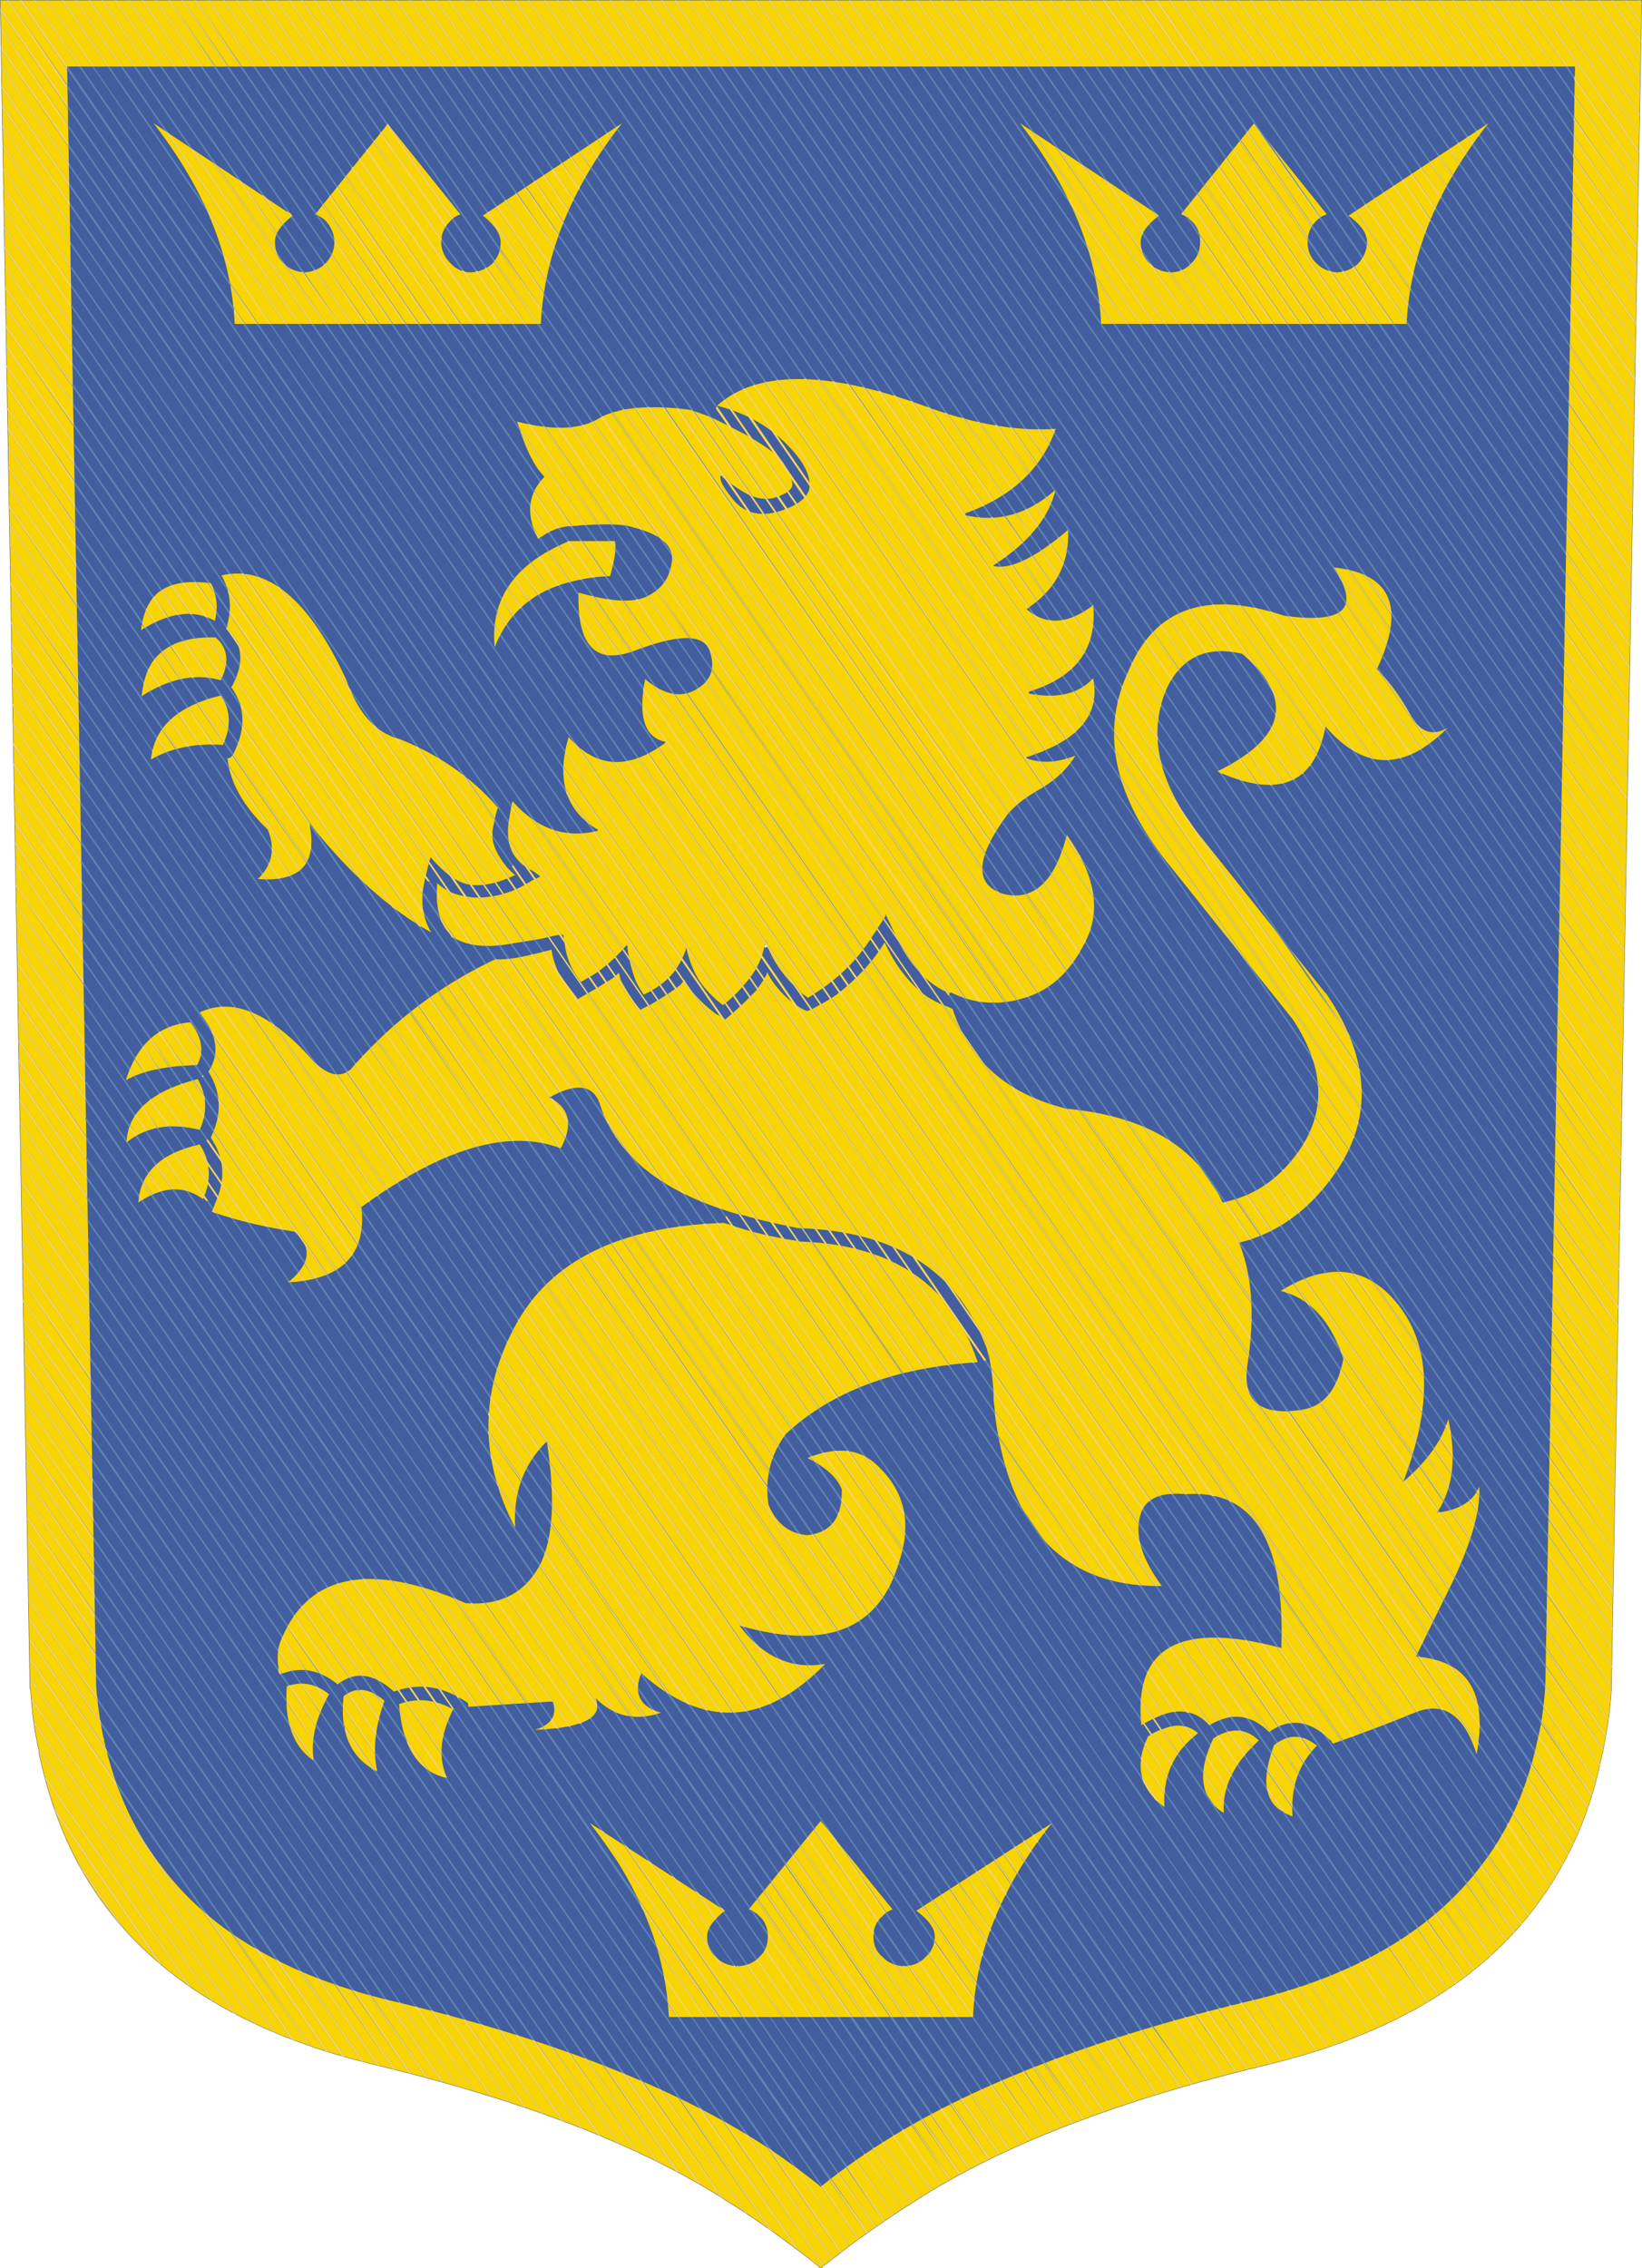 <svg width="186.8" height="257.97" xmlns="http://www.w3.org/2000/svg"><path d="M3.503 192.16c.15 2.478.451 4.805.976 7.057v.225c.977 4.655 2.478 8.858 4.504 12.612 6.156 11.261 17.341 18.843 33.707 22.747l1.727-7.282-1.727 7.282c16.816 4.054 30.253 9.159 40.088 15.54 1.727 1.051 3.453 2.252 5.18 3.453 1.351.976 2.702 2.027 4.128 3.078.45.376.826.676 1.201.976v.075c.075 0 .075 0 .075-.075.075.075.075.075.151.075v-.15c.3-.226.75-.525 1.201-.901 1.352-1.051 2.703-2.102 4.129-3.078 1.727-1.201 3.453-2.402 5.18-3.453 9.834-6.381 23.197-11.486 40.088-15.54l-1.727-7.282-29.578-72.292-.15-.525c-.226-.525-.226-.826-.226-.9l-25.073-46.094-.451.15-15.539-.375 15.539.375c.075-.525.15-.976.226-1.276 0 .376.15.751.225 1.126l25.073 46.094c.15.75.301 1.126.375 1.426l29.578 72.292 1.727 7.282c16.29-3.904 27.476-11.486 33.631-22.747 2.102-3.753 3.603-7.957 4.504-12.612.075-.075.075-.15.075-.225.451-2.252.826-4.58.976-7.057v-.225L186.75.056H.05l3.378 191.88c0 .075 0 .15.075.225" fill="#425E9E"/><path d="M71.367 107.48v0M3.503 192.16c-.075-.075-.075-.15-.075-.225L.05.055h186.7l-3.453 191.88v.225c-.15 2.478-.525 4.805-.976 7.057 0 .074 0 .149-.075.225-.901 4.655-2.402 8.858-4.504 12.612-6.156 11.261-17.341 18.843-33.631 22.747-16.891 4.054-30.253 9.159-40.088 15.54-1.727 1.051-3.453 2.252-5.18 3.453-1.426.976-2.777 2.027-4.129 3.078-.45.376-.901.676-1.201.901v.15c-.076 0-.076 0-.151-.075 0 .075 0 .075-.075.075v-.075c-.375-.3-.75-.6-1.201-.976-1.427-1.051-2.778-2.102-4.128-3.078-1.727-1.201-3.454-2.402-5.18-3.453-9.834-6.381-23.272-11.486-40.088-15.54-16.365-3.904-27.551-11.486-33.707-22.747-2.027-3.753-3.528-7.957-4.504-12.612v-.225c-.525-2.253-.826-4.58-.976-7.057" fill="none" stroke="#666" stroke-linecap="round" stroke-linejoin="round" stroke-width=".1"/><path d="m112.8 155.22-.15-.525c-.226-.525-.226-.826-.226-.9.151.749.301 1.125.376 1.425M87.356 107.7l-.451.15c.075-.525.15-.976.226-1.276 0 .375.151.75.225 1.126" fill="none" stroke="#666" stroke-linecap="round" stroke-linejoin="round" stroke-width=".1"/><path d="M183.3 192.16v-.225L186.754.055H.054l3.378 191.88c0 .075 0 .15.075.225.15 2.478.451 4.805.976 7.057v.225c.977 4.655 2.478 8.858 4.504 12.612 6.156 11.261 17.341 18.843 33.707 22.747 16.816 4.054 30.253 9.159 40.088 15.54 1.727 1.051 3.453 2.252 5.18 3.453 1.351.976 2.702 2.027 4.128 3.078.45.376.826.676 1.201.976v.075c.075 0 .075 0 .075-.075.075.075.075.075.151.075v-.15c.3-.226.75-.525 1.201-.901 1.352-1.051 2.703-2.102 4.129-3.078l-5.48-5.105c-1.426-1.201-3.002-2.327-4.579-3.453-10.66-7.357-25.449-13.213-44.366-17.717-11.937-2.852-20.719-8.032-26.199-15.464-3.079-3.979-5.181-8.783-6.381-14.113 0-.15 0-.225-.075-.3-.375-1.877-.676-3.829-.826-5.856L7.636 7.566h171.54l-3.378 184.22c-.15 2.027-.375 3.979-.826 5.856 0 .075 0 .15-.075.3-1.126 5.33-3.228 10.134-6.306 14.113-5.555 7.433-14.338 12.612-26.2 15.464-18.917 4.504-33.707 10.36-44.366 17.717a74.869 74.869 0 0 0-4.655 3.453l5.48 5.105c1.727-1.201 3.453-2.402 5.18-3.453 9.834-6.381 23.197-11.486 40.088-15.54 16.29-3.904 27.476-11.486 33.631-22.747 2.102-3.753 3.603-7.957 4.504-12.612.075-.075.075-.15.075-.225.451-2.252.826-4.579.976-7.056" fill="#F8D400"/><path d="M155.52 27.525c0 .901-.375 1.727-.976 2.402-.676.676-1.501.976-2.402 1.051-.976-.075-1.727-.375-2.402-1.051-.676-.676-.976-1.426-.976-2.402 0-.901.3-1.726.976-2.402.375-.376.75-.601 1.201-.751l-8.258-10.285h-.075l-8.258 10.285c.45.15.826.375 1.201.751.676.676.976 1.427.976 2.402 0 .901-.3 1.727-.976 2.402-.601.676-1.426 1.051-2.402 1.051-.901-.075-1.726-.375-2.402-1.051-.601-.676-.977-1.426-.977-2.402 0-.901.676-1.952 2.103-3.002l-15.84-10.51c5.78 7.357 8.858 15.015 9.233 22.822h34.758c.375-7.807 3.453-15.389 9.309-22.822l-15.915 10.51c1.426 1.051 2.102 2.027 2.102 3.002M116.33 212.05c.976-1.576 2.102-3.228 3.378-4.729l-15.465 9.984c1.427 1.052 2.103 2.027 2.103 2.928 0 .9-.375 1.727-1.052 2.327-.6.676-1.426.977-2.327 1.051-.075-.075-.075-.075-.075 0-.075-.075-.075-.075-.15 0-.9-.075-1.726-.375-2.327-1.051-.75-.6-1.051-1.426-1.051-2.327s.3-1.727 1.051-2.328c.301-.375.751-.601 1.126-.75l-8.183-10.06-8.182 10.06c.45.149.826.375 1.201.75.675.601.976 1.426.976 2.328 0 .9-.3 1.727-.976 2.327-.601.676-1.427.977-2.402 1.051 0-.075 0-.075-.075 0 0-.075-.075-.075-.075 0-.977-.075-1.727-.375-2.402-1.051-.676-.6-.976-1.426-.976-2.327s.675-1.876 2.027-2.928l-15.39-9.984c1.201 1.501 2.327 3.153 3.378 4.729 3.453 5.706 5.33 11.411 5.63 17.341H110.7c.226-5.93 2.102-11.635 5.63-17.341M44.116 14.088l-8.258 10.285c.375.15.826.375 1.201.751.601.676.976 1.501.976 2.402 0 .976-.375 1.727-.976 2.402-.675.676-1.501.976-2.402 1.051-.977-.075-1.727-.375-2.402-1.051-.676-.676-.977-1.501-.977-2.402 0-.975.676-1.952 2.027-3.002l-15.84-10.51c5.78 7.433 8.858 15.015 9.233 22.822h34.833c.375-7.807 3.453-15.464 9.233-22.822l-15.839 10.51c1.351 1.051 2.027 2.102 2.027 3.002 0 .976-.301 1.727-.901 2.402-.676.676-1.501.976-2.478 1.051-.9 0-1.726-.375-2.327-1.051-.675-.676-1.051-1.501-1.051-2.402 0-.975.375-1.726 1.051-2.402.3-.376.751-.601 1.126-.751l-8.256-10.285M149.82 198.54c-1.652-1.352-3.229-1.352-4.88-.075-.901 2.402-1.126 4.354-.601 5.705.376 1.126 1.276 1.877 2.703 2.402-.225-3.228.676-5.93 2.778-8.032M143.21 197.94c-1.501-1.426-3.228-1.501-5.18-.225-1.051 2.252-1.426 4.128-.976 5.705.3 1.125.976 2.027 2.177 2.778-.224-2.854 1.127-5.631 3.979-8.258M24.448 70.616c.375-1.501.225-2.928-.451-4.279-2.702-.375-4.654 0-6.005 1.051-1.126.976-1.727 2.402-1.952 4.279 3.228-2.027 6.005-2.402 8.408-1.051M22.646 84.729h.225a13.646 13.646 0 0 1 2.478 0c.976-2.102.901-3.979-.225-5.63-4.954 1.201-7.582 3.604-7.958 7.282 1.577-.901 3.303-1.427 5.406-1.651-.001-.001-.001-.001.074-.001M25.123 77.372c.976-2.027.826-3.678-.6-4.879-2.853-.075-4.955.526-6.381 1.877-1.201 1.051-1.802 2.703-2.027 4.804 3.153-2.027 6.156-2.628 9.008-1.802M22.421 121.14c.826-1.501.6-3.078-.751-4.88-3.603.3-6.081 2.477-7.357 6.606 1.802-1.051 4.504-1.652 8.108-1.726M69.94 61.532h-5.18c-6.23 2.553-9.008 6.607-8.483 12.086 1.577-4.054 4.655-6.606 9.234-7.582 1.201-.3 2.478-.45 3.903-.525.526-1.951.752-3.303.526-3.979M37.435 192.68c-1.502-1.201-3.078-1.502-4.805-.901-.299 3.979.676 6.832 3.078 8.483-.375-2.253.15-4.73 1.727-7.582M42.915 201.46c-.526-2.478-.226-5.105.826-8.033-1.651-1.426-3.228-1.652-4.654-.526-.451 4.204.825 7.057 3.828 8.559" fill="#F8D400"/><path d="m100.87 104.1-.075-.075h-.075c0 .075 0 .075.075.075v.15-.15h.075M78.123 108c0-.075 0-.15.075-.15h-.225s0 .075.075.075v.226c0-.076 0-.076.075-.151" fill="#009969"/><path d="M120.09 48.771c-4.279.3-9.233-.525-14.789-2.552-11.26-4.129-19.218-4.129-23.722-.075 3.303.826 6.081 2.402 8.258 4.729 1.501 1.577 2.252 3.003 2.252 4.129.15 1.276-.976 2.327-3.228 3.078-2.327.751-4.129.301-5.405-1.201-1.051-1.276-1.577-2.176-1.501-2.703v-.075h.15c.15.301.901.826 2.027 1.577.15.075.225.15.375.226 1.351.825 2.703 1.051 3.903.601 1.276-.451 1.802-.977 1.727-1.501-.075-.676-.451-1.426-1.051-2.402-.676-.901-2.178-2.027-4.504-3.303-1.352-.675-2.478-1.276-3.604-1.801-.9-.376-1.801-.676-2.552-.901-4.729-.601-8.182-.225-10.285.977-2.102 1.276-5.18 1.426-9.309.375.901 2.928 1.877 5.029 3.078 6.23v.075c-1.876 1.952-2.102 4.279-.675 7.057.976-.75 2.027-1.276 3.153-1.426 0 0 .226-.075.601 0l.225-.075h.376l.525-.075c2.777-.15 4.729-.15 5.855.225 3.303.826 4.804 2.177 4.429 4.129-.301 1.802-1.276 3.078-3.003 3.829-1.651.676-4.128.45-7.582-.525-.075 3.003.375 5.104 1.501 6.23 1.051 1.126 2.777 1.201 5.105.3 2.402-.9 4.279-1.351 5.705-1.351s2.327.526 2.627 1.501c.676 2.027.075 3.453-1.727 4.429-1.727.901-3.603.451-5.63-1.276-.825 4.279-.075 6.606 2.252 7.132.075 0 .075.075.075.075-.075 0-.075 0-.075.075-4.204 3.078-7.807 2.853-10.96-.675-1.427 4.879-.301 8.408 3.303 10.51 0 .075 0 .075.075.075-.075 0-.075 0-.075.075-3.679.901-6.907-.225-9.684-3.378-.15.525-.226 1.201-.376 1.952-.375 2.102 0 3.753 1.051 4.805.3.375.751.676 1.201.976.3.075.676.375 1.201.75l.075.075h-.075v.075c-.375.15-.751.301-1.201.601-1.952 1.201-3.904 1.727-5.931 1.727-.3 0-.601 0-.826-.075-1.501-.15-2.777-.676-3.679-1.577-.225 2.703.226 4.654 1.501 5.855 0 .075.075.15.075.226h.075c1.577 1.051 3.829 1.351 6.681.825l3.303-.525c.301-.075.675-.15.976-.226h.075c.45-.149.976-.225 1.502-.3h.074c0 .075 0 .075.075.075.075.45.15.976.226 1.426.225 1.201.601 2.252 1.351 3.303.075.15.225.375.451.601.3-.225.601-.375.9-.525 1.427-.826 2.853-2.027 4.28-3.678v.075c.075 0 .075 0 .075-.075.075 1.126.375 2.477.976 4.129.226.451.525.976.901 1.501.825-.375 1.501-.826 2.102-1.276 1.201-.9 2.102-2.177 2.703-3.904-.075 0-.075-.075-.075-.075h.225c-.075 0-.075.075-.075.15.45 1.802 1.126 3.228 1.876 4.129a12.52 12.52 0 0 0 2.252 2.176c.751-.601 1.427-1.201 2.027-1.876.676-.751 1.276-1.501 1.727-2.252.451-.826.75-1.577.9-2.328.075-.375.15-.675.15-.976 0 .075 0 .15.075.3v-.3c.075.3.15.525.225.826.226.601.601 1.352 1.051 2.027.676 1.051 1.577 2.102 2.778 3.228.225.15.451.301.75.526l.676-.451c2.853-1.801 5.03-3.978 6.606-6.53.676-.977 1.126-1.727 1.576-2.403-.075 0-.075 0-.075-.075h.075l.075.075h-.075c.601 1.201.901 1.877 1.051 2.177 1.276 2.853 3.003 4.879 4.955 6.081a6.66 6.66 0 0 0 1.276.601c-.075 0-.075 0 0 0v-.075h.151c2.702 1.351 5.63 1.501 8.558.525 2.853-.901 5.18-3.078 6.832-6.606 1.651-3.453.9-7.432-2.252-11.861-.676 2.627-1.576 4.504-2.777 5.63-1.202 1.126-2.627 1.502-4.279 1.126-1.651-.45-2.552-1.426-2.552-2.853 0-1.501.826-3.378 2.552-5.78.75-1.126 2.102-2.252 3.979-3.303 1.801-1.051 3.153-2.327 4.054-3.829-2.102.826-3.979.901-5.555.3v-.15h.075c5.855-1.877 8.333-4.805 7.507-8.934-1.728 1.802-4.129 2.328-7.282 1.727 0-.075 0-.075-.075-.075v-.075l.075-.075c5.33-1.651 7.732-4.879 7.282-9.834-2.853 2.177-5.331 2.328-7.507.526-.075-.075-.075-.075 0-.075v-.075c3.228-2.102 4.805-5.105 4.654-8.934-3.603 3.078-6.457 4.504-8.408 4.129h-.076v-.15h.076c3.828-2.478 6.23-5.331 6.981-8.559-3.078 2.778-6.531 3.754-10.209 2.928l-.075-.075v-.15c5.332-1.881 8.786-5.184 10.287-9.613" fill="#F8D400"/><path d="M151.69 64.535c3.153 4.655 1.276 6.456-5.63 5.48-8.859-2.928-14.789-.826-17.717 6.381-3.153 6.832-1.651 14.038 4.504 21.771l14.188 17.717c3.454 5.18 3.904 9.984 1.126 14.413-2.327 3.604-5.33 5.705-9.083 6.456-2.777-6.23-8.708-9.834-17.717-10.66-6.756-1.651-11.035-5.405-12.987-11.335l-.451-.226c-.225-.075-.375-.15-.6-.226-.601-.225-1.276-.601-1.877-.976-1.876-1.351-3.528-3.378-4.804-6.156-1.426 2.327-3.303 4.279-5.555 6.006-1.126.75-2.027 1.201-2.553 1.501-.375.15-.601.3-.75.3-.3-.15-.525-.225-.75-.375-.751-.451-1.502-1.051-2.252-1.877-.601-.675-1.126-1.351-1.501-2.177 0 .075-.075.15-.075.301a16.86 16.86 0 0 1-1.126 1.726 37.157 37.157 0 0 1-3.603 3.378c-.075-.075-.226-.15-.3-.225-.225-.15-.451-.3-.675-.375-1.202-.901-2.328-1.952-3.378-3.378-.075-.15-.15-.375-.226-.526-.15.15-.3.3-.45.526-1.051.826-2.252 1.576-3.529 2.327-.375.15-.75.376-1.051.526-.826-.901-1.501-2.027-2.251-3.378-.075-.3-.15-.6-.226-.826-.225.226-.525.525-.9.751l-1.802 1.126a44.56 44.56 0 0 0-1.952 1.126 55.433 55.433 0 0 0-2.027-2.627c-.45-.977-.826-1.952-.975-3.003-2.252.601-3.904.976-5.03 1.051-.826.075-1.201.075-1.276 0-6.531 3.078-11.936 7.281-16.515 12.537-1.276 1.125-2.853.676-4.654-1.352-4.655-5.104-8.858-6.831-12.537-5.104.074.15.149.225.225.375 1.802 2.327 2.027 4.43.751 6.381 0 .075.15.15.15.225 1.351 2.328 1.351 4.729.15 7.207 0 .075.075.15.075.225 1.502 2.252 1.577 4.729.376 7.357-.075.3-.226.601-.376.901 3.228 1.126 6.381 1.801 9.385 2.252 2.101 1.727 1.876 3.678-.676 5.78 6.081-.3 8.934-3.153 8.333-8.558 9.158-6.681 16.741-8.934 22.671-6.681 1.426-2.627 1.051-4.579-1.276-5.78 3.078-1.727 4.955-1.426 5.705.676 1.802 5.705 6.681 9.759 14.564 12.236.375.15.75.225 1.201.375h.225c2.027.601 4.279 1.126 6.681 1.577 10.06.3 16.891 4.129 20.419 11.486.375.75.676 1.501.976 2.251.075.376.15.751.3 1.201l.075.075c-.226-.525-.226-.826-.226-.9.15.75.301 1.126.375 1.426l-.15-.525-.075-.075c.225 1.276.45 2.853.45 4.654.076.526.15 1.051.15 1.502 1.651 13.212 7.958 19.743 18.993 19.593-2.102-2.853-3.002-5.406-2.552-7.583.375-2.252 2.177-3.153 5.33-2.853 7.657-.525 11.26 5.33 10.81 17.491-11.486-3.078-16.816-.15-15.915 8.783a12.721 12.721 0 0 1 1.727-.9c2.402-1.126 4.429-.826 6.006.9 2.402-1.427 4.579-1.276 6.531.525.075.075.15.15.3.226 2.103-1.501 4.205-1.352 6.306.375.226.226.451.451.751.676 0 .075.075.15.15.3 3.153-1.126 6.23-2.252 9.309-3.529 3.303-1.351 5.63.226 7.057 4.73 1.276-6.981-.976-10.66-6.906-11.111l4.204-8.558c2.177-4.579 3.153-8.183 3.003-10.81-.601 1.652-2.252 2.703-4.805 3.003 1.802-2.703 2.252-6.23 1.276-10.66-.75 2.553-2.477 4.879-5.104 7.132 3.228-8.483 3.152-15.014-.3-19.744-3.528-4.729-8.033-5.405-13.663-1.952 3.303.826 5.706 3.378 7.132 7.732-.676 3.453-2.177 5.405-4.729 5.78-4.729.751-6.831-.976-6.156-5.254.826-5.48.525-10.06-.976-13.738 4.579-1.126 8.333-3.979 11.261-8.408 3.979-6.081 3.528-12.687-1.276-19.819-.075-.075-.075-.15-.151-.15l-14.188-17.792c-4.804-6.005-6.081-11.561-3.904-16.815 1.727-3.604 4.579-4.955 8.633-3.979 5.931 5.105 4.955 9.534-2.853 13.363 6.982 3.152 11.111 1.426 12.312-5.105 4.354 5.03 8.934 5.105 13.889.15-1.727.975-3.079.525-4.205-1.427-1.05-1.952-2.327-3.753-3.828-5.255 3.298-7.053 1.646-10.882-4.96-11.558" fill="#F8D400"/><path d="M111.23 154.92c-.375-1.052-.751-2.103-1.276-3.078-3.378-6.832-9.759-10.36-19.143-10.66h-.075c-.075-.075-.15-.075-.15-.075-2.478-.375-4.729-.9-6.831-1.576 0 0-.075 0-.151-.075-.3-.075-.675-.226-1.276-.375-11.786.375-19.743 4.278-23.722 11.71-4.054 7.507-4.054 15.165 0 22.971-.225-3.903.901-7.206 3.604-9.833.976 6.381.75 11.11-.826 14.113-1.727 3.153-4.504 4.579-8.408 4.279-11.036-4.805-18.092-3.303-21.095 4.429-.375.901-.375 2.177-.075 3.678.15-.075.301-.15.451-.15 2.176-.75 4.204-.3 6.155 1.276 1.952-1.501 3.979-1.276 6.23.676l.15.15c.075 0 .15-.075.301-.075 2.327-.825 4.729-.6 7.131.751.301.15.526.3.751.451.225.075.3.225.3.451v.15l9.609-.601c.526 1.577-.149 2.627-2.026 3.228 5.555-.225 7.807-1.426 6.906-3.603 2.102 2.102 4.58 2.627 7.432 1.651-2.402-.675-3.153-2.176-2.252-4.504 7.057 6.307 14.038 6.006 20.945-1.051-3.904.675-7.132-.826-9.759-4.354 9.909 2.853 15.915.451 18.167-7.282 1.501-4.504.601-8.257-2.853-11.26-1.877-1.577-4.429-1.801-7.583-.525 2.177 1.126 3.454 2.327 3.904 3.603.075 3.153-1.201 4.88-3.904 5.18-2.026-.15-3.528-1.276-4.429-3.453-.451-3.003.225-5.706 1.952-8.033 5.105-4.806 12.387-7.583 21.846-8.184M136.3 197.11c-1.126-.976-2.478-1.126-4.054-.45-.525.15-1.126.45-1.651.826-1.577 3.303-.901 6.006 1.876 8.033-.225-3.454 1.05-6.306 3.829-8.409M25.198 65.436c.976 1.727 1.201 3.604.676 5.555 0 .15-.075.375-.15.525 1.876 1.652 2.102 3.753.75 6.381 0 .075-.15.15-.15.3 1.502 2.027 1.652 4.429.451 7.057-.075.15-.15.375-.3.601-.075.075-.15.225-.301.3-.075.075-.225.075-.3.075.3 2.778 1.802 5.48 4.579 8.108.901 2.177.526 4.054-1.126 5.63 4.88.375 6.832-1.727 5.855-6.381 4.58 5.78 9.234 9.909 13.888 12.461-1.051-1.727-1.276-3.678-.75-5.931 0-.075 0-.15.075-.3.226-.976.375-1.727.6-2.327 1.577 1.876 3.153 3.002 4.655 3.152 1.426.15 3.078-.225 4.955-1.126-.3-.225-.525-.451-.75-.676-1.427-1.651-2.027-3.153-1.802-4.504.3-1.652.525-2.403.6-2.478-2.927-3.378-6.681-6.005-11.185-7.807-2.703-.676-4.729-2.928-6.081-6.757-4.204-9.08-8.934-13.059-14.189-11.858M22.721 128.5c.901-2.027.826-3.904-.225-5.781-5.255 1.352-7.958 3.754-8.108 7.207 2.252-1.801 5.03-2.252 8.333-1.426" fill="#F8D400"/><path d="M50.873 202.21c-1.051-2.252-.826-4.805.675-7.808-2.026-1.126-4.053-1.351-6.156-.6.375 4.88 2.177 7.733 5.481 8.408M23.096 136.38c.976-2.177.901-4.28-.375-6.231-4.354.976-6.756 3.153-6.982 6.606 2.778-1.877 5.255-1.952 7.357-.375" fill="#F8D400"/><g fill="#5E84B2"><path d="M186.75.65v-.3l-.225-.3h-.225l.45.6M185.02.05h-.226l1.877 2.703v-.3L185.02.05M186.6 7.032v-.301L182.02.05h-.225l4.805 6.982M186.68 4.929v-.375L183.527.05h-.225l3.378 4.879M186.52 11.085v-.3L179.164.05h-.226l7.582 11.035M186.6 9.133v-.3L180.519.05h-.225l6.306 9.083M186.45 17.466v-.375L174.665.05h-.226l12.011 17.416M186.45 15.289v-.3L176.166.05h-.226l10.51 15.239M186.52 13.187v-.3L177.662.05h-.225l9.083 13.137M166.931.05h-.226l19.519 28.377v-.375L166.931.05M168.433.05h-.225L186.3 26.249v-.3L168.433.05M162.427.05h-.225l23.947 34.683v-.3L162.427.05M163.928.05h-.225l22.446 32.581v-.3L163.928.05M165.43.05h-.225l21.02 30.479v-.3L165.43.05M160.85.05h-.225l25.449 36.935v-.375L160.85.05M159.349.05h-.226l26.95 39.037v-.3L159.349.05M157.847.05h-.225l28.376 41.139v-.301L157.847.05M156.346.05h-.225l29.877 43.315v-.375L156.346.05M154.845.05h-.225l31.304 45.417v-.3L154.845.05M171.661.05h-.226l14.939 21.621v-.3L171.661.05M169.934.05h-.225l16.59 24.098v-.3L169.934.05M173.162.05h-.225l13.438 19.518v-.3L173.162.05M185.92 47.57v-.301L153.339.05h-.225l32.806 47.52M185.85 50.047v-.3L151.618.05h-.225l34.457 49.997M185.77 52.149v-.301L150.111.05h-.225l35.884 52.099M185.77 54.25v-.3L148.61.05h-.226l37.386 54.2M136.453.05h-.225l49.246 71.392v-.3L136.453.05M137.95.05h-.225l47.745 69.291v-.301L137.95.05M131.72.05h-.3l53.9 78.148v-.3L131.72.05M133.225.05H133l52.399 76.046v-.375L133.225.05M134.951.05h-.226l50.673 73.569v-.375L134.951.05M130.222.05h-.3l55.402 80.25V80L130.222.05M128.72.05h-.225l56.753 82.352v-.3L128.72.05M127.219.05h-.225l58.254 84.529v-.3L127.219.05M125.717.05h-.3l59.756 86.631v-.3L125.717.05M124.141.05h-.226l61.258 88.809v-.3L124.141.05M147.112.05h-.225l38.812 56.378v-.3L147.112.05M140.957.05h-.225l44.817 65.086v-.375L140.957.05M139.455.05h-.225l46.319 67.188v-.3L139.455.05M145.61.05h-.225l40.313 58.48v-.3L145.61.05M144.11.05h-.225l41.739 60.582v-.3L144.11.05M142.458.05h-.225l43.391 62.909v-.301L142.458.05M105.97.05h-.225l78.974 114.48v-.3L105.97.05M107.325.05h-.225l77.622 112.53v-.3L107.325.05M101.47.05h-.225l83.328 120.788v-.3L101.47.05M102.97.05h-.226l81.902 118.69v-.3L102.97.05M104.47.05h-.226l80.4 116.58v-.301L104.47.049M99.969.05h-.226l84.829 122.966v-.301L99.969.05M98.467.05h-.226l86.256 125.067v-.3L98.467.05M96.74.05h-.225l87.982 127.544v-.3L96.74.05M95.239.05h-.225l89.409 129.646v-.3L95.239.05M93.737.05h-.225l90.91 131.749v-.3L93.737.05M121.138.05h-.225l64.186 93.087v-.3L121.138.05M122.639.05h-.225l62.684 90.985v-.375L122.639.05M116.634.05h-.226l68.539 99.468v-.3L116.634.05M118.135.05h-.225l67.113 97.292v-.301L118.135.05M119.637.05h-.225l65.612 95.189v-.3L119.637.05M110.33.05h-.225L184.8 108.38v-.376L110.33.054M108.83.05h-.225l76.196 110.43v-.3L108.83.05M114.83.05h-.225L184.945 102v-.301L114.83.059M113.33.05h-.225l71.767 104.05v-.3L113.33.05M111.83.05h-.225l73.268 106.149v-.3L111.83.05M75.42.05h-.226l108.702 157.648v-.3L75.42.05M76.922.05h-.225l107.275 155.546v-.3L76.922.05M70.916.05h-.225l113.131 164.029v-.3L70.916.05M72.418.05h-.226l111.63 161.927v-.3L72.418.05M73.918.05h-.225L183.897 159.8v-.3L73.918.05M69.565.05h-.225l114.407 165.98v-.3L69.565.05M68.064.05h-.226l115.909 168.083v-.3L68.064.05M66.562.05h-.226l117.335 170.185v-.3L66.562.05M65.061.05h-.225l118.836 172.287v-.225L65.061.05M63.56.05h-.226l120.263 174.463v-.3L63.56.05M90.734.05h-.225l93.838 136.027v-.3L90.734.05M92.236.05h-.226l92.337 133.926v-.301L92.236.05M86.155.05h-.225l98.267 142.483v-.3L86.155.05M87.657.05h-.225l96.841 140.307v-.3L87.657.05M89.233.05h-.225l95.264 138.129v-.3L89.233.05M80.15.05h-.226l104.123 150.967v-.375L80.15.05M78.423.05h-.225l105.774 153.444v-.3L78.423.05M84.654.05h-.225l99.769 144.585v-.3L84.654.05M83.152.05h-.225l101.2 146.69v-.3L83.157.05M81.651.05h-.225l102.7 148.86v-.375L81.656.045M45.242.05h-.225L182.32 199.137c0-.075 0-.15.075-.226L45.242.05M46.744.05h-.226l136.1 197.44c.075-.15.075-.225.075-.3L46.743.05M40.438.05h-.225l140.832 204.267c0-.15.075-.225.075-.3L40.438.05M41.939.05h-.225l139.781 202.69c0-.15 0-.225.075-.225L41.939.05M43.741.05h-.226l138.43 200.813c.075-.075.075-.15.075-.225L43.741.05M38.936.05h-.225l141.883 205.692c0-.075 0-.149.075-.225L38.936.05M37.435.05h-.226l142.858 207.119c0-.075 0-.15.075-.226L37.435.05M35.933.05h-.225l143.76 208.471c.075-.075.075-.075.15-.226L35.933.05M34.432.05h-.225l144.74 209.82c0-.075 0-.15.075-.226L34.442.044M33.081.05h-.225L178.346 211c.075-.075.075-.15.075-.226L33.081.054M60.256.05h-.226l123.491 179.043v-.3L60.256.05M62.058.05h-.226l121.765 176.565v-.3L62.058.05M55.752.05h-.226l127.92 185.424v-.3L55.752.05M57.253.05h-.225l126.418 183.322v-.375L57.253.05M58.754.05h-.224l124.992 181.22v-.375L58.754.05M49.746.05h-.225l133.62 193.83v-.301L49.741.049M48.245.05h-.225l134.902 195.633c0-.075 0-.15.075-.225L48.245.05M54.25.05h-.225l129.346 187.526v-.301L54.25.05M52.75.05h-.226l130.85 189.7v-.3L52.754.05M51.248.05h-.225l132.274 191.88v-.3L51.248.05M14.764.05h-.226l153.969 223.259c.075 0 .15-.075.15-.075L14.764.05M16.34.05h-.226l153.369 222.434c.075 0 .15-.075.15-.15L16.34.05M10.259.05h-.226L165.58 225.636c.075-.075.15-.075.15-.15L10.259.05M11.761.05h-.225L166.63 224.885c0-.075.075-.075.15-.149L11.761.05M13.262.05h-.225l154.57 224.085c0-.075.075-.075.15-.15L13.262.05M8.757.05h-.224l156.07 226.26c0-.075.075-.075.15-.075L8.753.045M7.257.05h-.226l156.521 226.938c0-.075.075-.075.15-.15L7.257.05M5.455.05h-.15l156.972 227.688c.075-.075.15-.075.225-.075L5.455.05M4.029.05h-.226l157.422 228.289c.075 0 .15-.075.15-.075L4.029.05M2.527.05h-.3l157.95 228.89s.075-.075.15-.075L2.527.055M30.078.05h-.226L176.99 213.4c.075-.075.075-.15.15-.15L30.078.05M31.58.05h-.226l146.31 212.15c.075 0 .075-.075.075-.15h.075L31.574.05M25.574.05h-.226l149.46 216.65c0-.075.075-.075.075-.15L25.573.05M27.075.05h-.225l148.714 215.602c0-.075.075-.15.075-.15L27.075.05M28.576.05h-.225l147.963 214.477c0-.076.075-.151.075-.151L28.576.05M19.343.05h-.226l152.167 220.707c.075-.075.15-.075.15-.15L19.343.05M17.841.05h-.225l152.843 221.607c0-.075.075-.15.075-.15L17.841.05M23.847.05h-.225l150.22 217.85c.075 0 .075-.075.15-.15L23.852.05M22.346.05h-.226l150.892 218.83c.075 0 .15-.075.15-.15L22.346.05M20.844.05h-.225l151.567 219.806c.075-.075.075-.15.15-.15L20.844.05M.125 3.128v.3l156.672 227.163c0-.075.075-.075.15-.075L.125 3.128M.05.876v.375l157.873 228.814c0-.075.075-.075.15-.075L.05.876M1.025.05H.801l158.248 229.49c0-.075.075-.075.15-.075L1.025.05M.2 7.481v.301l154.345 223.785c0-.075.075-.075.15-.075L.2 7.481M.125 5.229v.375l155.55 225.44c.075 0 .15 0 .15-.075L.125 5.229M.35 16.416v.3l149.32 216.58c.075-.075.15-.075.226-.075L.356 16.421M.275 14.163v.3l150.67 218.38s.075 0 .15-.075L.275 14.168M.275 11.912v.375l151.87 220.18c0-.075.075-.075.15-.075L.275 11.912M.2 9.659v.375l153.14 221.98h.15L.2 9.654M.5 25.724v.3L144.41 234.72c.075 0 .15 0 .226-.075L.5 25.724M.425 23.472v.3l145.26 210.65c.075-.075.15-.075.226-.075L.421 23.477M.425 21.22v.3l146.54 212.52h.226L.431 21.22M.35 19.042v.301l147.89 214.33h.15L.35 19.043M.65 34.732v.3l138.58 200.96h.225L.655 34.732M.575 32.48v.376l139.931 202.84c.075-.075.15-.075.225-.075L.575 32.48M.575 30.153v.3l141.28 204.87h.225L.57 30.153M.5 27.901v.375l142.63 206.74h.225L.495 27.896M.801 43.591v.375L134.2 237.422c.075-.075.15-.075.226-.075L.801 43.591M.726 41.414v.3l134.75 195.33c.075 0 .15 0 .225-.075L.721 41.409M.726 39.162v.375l136.03 197.14h.15L.726 39.167M.65 36.909v.375L138.028 236.37c0-.075.075-.075.15-.075L.65 36.909M.951 52.974v.301l128.07 185.72c.075-.075.15-.075.226-.075L.947 52.97M.951 50.723v.3l129.35 187.6c0-.075.075-.075.15-.075L.951 50.718M.875 48.47v.375l130.62 189.4c.075-.075.15-.075.225-.075L.87 48.47M.801 46.293v.3l131.97 191.28c0-.075.075-.075.15-.075L.801 46.298M1.101 61.757v.226l123.19 178.59h.225L1.096 61.753M1.101 59.506v.3L125.493 240.2c.075-.075.15-.075.225-.075L1.101 59.506M1.025 57.403v.375l125.59 182.04c0-.075.075-.075.15-.075L1.025 57.403M1.025 55.227v.3l126.79 183.85c.075 0 .15 0 .15-.075L1.025 55.232M1.25 70.616v.3l118.311 171.536c0-.075.075-.075.15-.075L1.25 70.616M1.25 68.364v.3l119.51 173.26s.075 0 .15-.075L1.25 68.359M1.176 66.112v.375l120.71 174.99c.075 0 .15 0 .226-.075L1.172 66.112M1.176 63.935v.301l121.915 176.79c.075 0 .15 0 .225-.075L1.176 63.935M1.476 82.177v.3l112.08 162.527c.075 0 .15 0 .226-.075L1.476 82.177M1.401 79.924v.301l113.36 164.33c0-.075.075-.075.15-.15L1.401 79.925M1.401 77.673v.3l114.48 165.98s.075 0 .15-.075L1.401 77.678M1.326 75.42v.375L117.01 243.502c.075-.075.15-.075.226-.075L1.326 75.42M1.626 91.185v.301l107.42 155.84c.075-.075.15-.075.225-.15l-107.65-156M1.626 88.933v.301l108.55 157.5c0-.075.15-.075.225-.075L1.621 88.939M1.551 86.681v.375l109.75 159.07s.15 0 .15-.075L1.551 86.681M1.476 84.354v.375l110.95 160.88c0-.075.15-.075.226-.15L1.472 84.359M1.326 73.168v.375l116.88 169.44s.075-.075.15-.075L1.326 73.168M1.776 100.49v.3l102.85 149.09c.075 0 .15 0 .15-.075l-103-149.31M1.776 97.867v.3l104.12 150.97s.075-.075.15-.075L1.776 97.872M1.701 95.615v.375l105.25 152.54c0-.075.075-.075.15-.075L1.701 95.615M1.701 93.362v.375L108 247.932c.075-.075.151-.075.151-.15L1.701 93.362M2.001 109.43v.375l98.492 142.86c.075-.075.15-.075.15-.15L2.001 109.435M1.927 107.25v.3l99.618 144.36s.075-.075.15-.075L1.927 107.255M1.927 105v.3l100.67 145.94.074-.075-100.74-146.16M1.852 102.75v.3l101.72 147.51c.075 0 .15-.075.15-.075L1.852 102.745M2.152 118.14v.375l94.438 136.93.075-.075L2.152 118.14M2.077 115.96v.3l95.489 138.43c.075 0 .075-.075.15-.075L2.077 115.955M2.077 113.71v.375l96.465 139.93c.075-.075.15-.075.226-.15L2.077 113.705M2.001 111.68v.301l97.516 141.36s.075-.075.15-.075L2.001 111.686M2.302 127.52v.3L90.51 255.664c.15.075.3.226.451.301L2.302 127.52M2.227 124.89v.375l91.361 132.42c.075 0 .149-.075.149-.075L2.227 124.89M2.227 122.64v.376l92.411 133.92s0-.075.075-.075h.075L2.227 122.641M2.152 120.39v.375l93.387 135.43c.075 0 .15-.075.225-.075L2.152 120.39M2.452 136.45v.3l76.873 111.48.45.225-77.323-112M2.452 134.2v.375l79.5 115.23c.075.075.225.15.375.226L2.452 134.201M2.376 132.02v.3l82.277 119.21c.075.075.225.225.375.3L2.376 132.02M2.376 129.77v.3l85.055 123.42c.15.075.3.225.451.3L2.376 129.77M2.602 145.54v.3l67.563 97.816c.075.075.15.075.3.15L2.602 145.54M2.602 143.21v.375l69.741 101.04c.075.074.15.074.299.149l-70.04-101.57M2.527 141.032v.3L74.52 245.68c.15.075.225.15.375.225L2.527 141.032M2.527 138.7v.301l74.395 107.95c.15 0 .225.075.375.15l-74.77-108.4M2.602 147.71v.3l65.387 94.739c.149.075.225.075.375.15L2.602 147.71M2.677 149.97v.3l63.284 91.661c.075.075.15.075.3.15L2.677 149.97M2.752 152.14v.376l61.107 88.658c.15 0 .225.075.3.075L2.752 152.14M2.828 154.77v.375l58.705 85.13c.075.075.225.075.299.15L2.828 154.77M2.978 163.7v.375L53.8 237.72c.075.075.15.075.225.15L2.978 163.7M2.903 161.53v.3l52.774 76.497c.15.075.226.075.3.075L2.903 161.53M2.903 159.27v.301l54.726 79.349c.075.075.15.075.3.15l-55.026-79.8M2.828 157.02v.3l56.753 82.277c.075.075.15.075.3.075L2.828 157.02M3.053 167.98v.301l47.144 68.464c.075 0 .225 0 .3.075L3.053 167.98M3.053 170.23v.3l45.342 65.687c.075 0 .15.075.3.075L3.053 170.23M3.127 172.41v.375l43.391 62.984c.15 0 .226 0 .3.075L3.127 172.41M3.127 174.66v.375l41.589 60.282c.075 0 .15 0 .301.075L3.127 174.66M3.353 183.97v.375l33.706 48.946c.075 0 .226 0 .301.075L3.353 183.97M3.277 181.8v.3l35.659 51.798h.3L3.277 181.8M3.203 179.17v.3l37.911 54.952c.075 0 .15.075.3.075L3.203 179.17M3.203 176.92v.3l39.712 57.654c.075 0 .15 0 .3.075L3.203 176.92M3.353 186.22v.375l31.754 46.018c.15 0 .226.075.301.15L3.353 186.22M3.428 188.48v.376l29.652 43.015c.15.075.226.15.376.15L3.428 188.48M3.578 193.06v.375l25.299 36.634c.075.075.226.075.3.15L3.578 193.06M3.428 190.73v.3l27.626 40.013c.075.075.225.075.3.15L3.428 190.73M5.004 201.76c.075.225.15.375.15.601l16.14 23.271c.075.15.225.226.45.3L5.004 201.76M4.329 198.61c.075.15.075.3.15.526l19.519 28.301c.075.075.225.15.375.226L4.329 198.61M3.878 195.76c0 .15 0 .3.075.45l22.521 32.656c.075.075.225.15.375.225L3.878 195.76M2.978 165.96v.3l48.946 70.941c.075.075.15.075.225.075L2.978 165.96M8.608 211.37c.149.226.3.451.375.676.226.375.375.676.601 1.051l3.303 4.729c.375.526.751.976 1.201 1.426l-5.48-7.882M6.206 205.59c0 .3.15.525.225.75l11.561 16.816c.226.15.375.3.6.45L6.206 205.59"/></g><g fill="#F7D55B"><path d="m186.75.35-.225-.3h-.225l.45.601V.35M184.8.05l1.877 2.703v-.3L185.026.051h-.226M186.68 4.929v-.375L183.527.05h-.225l3.378 4.879M186.6 7.032v-.301L182.02.05h-.225l4.805 6.982M186.52 13.187v-.3L177.662.05h-.225l9.083 13.137M186.45 15.289v-.3L176.166.05h-.226l10.51 15.239M186.45 17.466v-.375L174.665.05h-.226l12.011 17.416M186.6 9.133v-.3L180.519.05h-.225l6.306 9.083M186.52 11.085v-.3L179.164.05h-.226l7.582 11.035M3.878 195.76c0 .15 0 .3.075.45l22.521 32.656c.075.075.225.15.375.225L3.878 195.76M4.329 198.61c.075.15.075.3.15.526l19.519 28.301c.075.075.225.15.375.226L4.329 198.61M5.004 201.76c.075.225.15.375.15.601l16.14 23.271c.075.15.225.226.45.3L5.004 201.76M3.578 193.06v.375l25.299 36.634c.075.075.226.075.3.15L3.578 193.06M6.206 205.59c0 .3.15.525.225.75l11.561 16.816c.226.15.375.3.6.45L6.206 205.59M8.608 211.37c.149.226.3.451.375.676.226.375.375.676.601 1.051l3.303 4.729c.375.526.751.976 1.201 1.426l-5.48-7.882M168.43.05h-.225l5.18 7.507h.225L168.43.05M166.93.05h-.226l5.18 7.507h.225L166.93.05M163.93.05h-.225l5.18 7.507h.226L163.93.05M165.43.05h-.225l5.18 7.507h.225L165.43.05M162.43.05h-.225l5.18 7.507h.225L162.43.05M165.8 7.557h.225L160.845.05h-.225l5.18 7.507M164.98 16.866l-.15.15 1.201 1.726c0-.075 0-.15.075-.15l-1.126-1.726M168.06 14.839l-.15.075.301.525.15-.15-.301-.45M169.11 14.163l-.15.075.075.15c0-.075.075-.075.075-.15v-.075M165.96 16.19l-.15.15.9 1.276c.075-.075.075-.15.15-.15l-.9-1.276M167.01 15.515l-.15.075.601.9.15-.149-.601-.826M178.12 7.557h.225L173.165.05h-.225l5.18 7.507M169.93.05h-.225l5.18 7.507h.225L169.93.05M171.66.05h-.226l5.18 7.507h.225L171.66.05M179.02 15.439v.3l7.282 10.509v-.3l-7.282-10.509M179.02 13.337v.3l7.282 10.51v-.3l-7.282-10.51M179.09 10.86v.301l7.282 10.51v-.3L179.09 10.86M179.09 8.683v.375l7.282 10.51v-.3L179.09 8.683M178.87 21.82v.3l7.282 10.51v-.3l-7.282-10.51M178.94 19.643v.375l7.282 10.51v-.3l-7.282-10.585M178.94 17.542v.3l7.282 10.585v-.375l-7.282-10.51M178.79 26.099v.3l7.282 10.585v-.375l-7.282-10.51M178.87 23.922v.3l7.282 10.51v-.3l-7.282-10.51M178.64 34.582v.375l7.282 10.51v-.3l-7.282-10.585M178.72 32.48v.376l7.281 10.509v-.375l-7.281-10.51M178.72 30.378v.3l7.281 10.51v-.301l-7.281-10.509M178.79 28.201v.3l7.282 10.585v-.3l-7.282-10.585M162.73 18.367l-.15.075 1.952 2.853c0-.075.075-.15.075-.15l-1.877-2.778M165.2 20.094c0-.075.075-.15.075-.15l-1.501-2.252-.15.075 1.576 2.327M163.25 23.847c.075-.075.075-.15.075-.226l-2.703-3.903-.15.15 2.778 3.979M163.85 22.571c.075-.075.075-.15.15-.225l-2.328-3.303-.15.075 2.328 3.453M178.64 36.685v.375l7.282 10.51v-.301l-7.282-10.584M178.57 39.237v.225l7.282 10.585v-.3l-7.282-10.51M178.57 41.338v.3l7.207 10.51v-.301l-7.207-10.509M178.49 43.44v.301l7.282 10.509v-.3l-7.282-10.51M178.49 45.618v.225l7.207 10.585v-.3l-7.207-10.51M178.42 47.719v.3l7.282 10.51v-.3l-7.282-10.51M178.34 52.149v.3l7.282 10.51v-.301l-7.282-10.509M178.34 54.25v.376l7.207 10.509v-.375l-7.207-10.51M178.42 49.822v.3l7.207 10.51v-.3l-7.207-10.51M185.55 67.238v-.3l-7.282-10.585v.3l7.282 10.585M185.47 69.34v-.3l-7.207-10.51v.3l7.207 10.51M185.47 71.441v-.3l-7.282-10.51v.3l7.282 10.51M185.25 82.402v-.3l-7.281-10.51v.301l7.281 10.509M185.32 78.198v-.3l-7.281-10.585v.3l7.281 10.585M185.4 76.096v-.375l-7.282-10.51v.3l7.282 10.585M185.4 73.619v-.375l-7.282-10.51v.3l7.282 10.585M185.32 80.3V80l-7.281-10.51v.3l7.281 10.51M185.25 84.579v-.3l-7.281-10.585v.3l7.281 10.585M185.17 86.681v-.3l-7.282-10.585v.3l7.282 10.585M185.17 88.858v-.3l-7.282-10.51v.226l7.282 10.584M185.1 91.035v-.375l-7.282-10.509v.3l7.282 10.584M164.38 83.078l.15-.15h-.075s-.075 0-.15.075l.075.075M163.55 83.829s.075-.076.15-.076l-.375-.525s-.075 0-.15.075l.375.526M177.67 91.11v.3l7.282 10.585v-.301L177.67 91.11M177.67 88.633v.3l7.282 10.585v-.3l-7.282-10.585M177.74 86.531v.3l7.282 10.51v-.301l-7.282-10.509M177.74 84.354v.3l7.282 10.585v-.3l-7.282-10.585M177.82 82.251v.301l7.282 10.584v-.3l-7.282-10.585M177.52 97.492v.3l7.282 10.585v-.376l-7.282-10.509M177.59 95.389v.3l7.282 10.51v-.3l-7.282-10.51M177.59 93.212v.301l7.282 10.584v-.3l-7.282-10.585M177.52 99.593v.301l7.282 10.584v-.3l-7.282-10.585M177.44 101.7v.301l7.282 10.584v-.3L177.44 101.7M177.37 103.65v.226l7.357 10.66v-.3l-7.357-10.586M177.29 107.85v.301l7.356 10.584v-.3l-7.356-10.585M177.29 109.95v.301l7.281 10.584v-.3l-7.281-10.585M177.37 105.75v.225l7.282 10.66v-.301l-7.282-10.584M177.14 118.81v.3l7.282 10.585v-.3l-7.282-10.585M177.14 116.71v.3l7.357 10.584v-.3l-7.357-10.584M177.22 114.16v.375l7.282 10.584v-.3l-7.282-10.659M177.22 112.06v.3l7.356 10.661v-.301l-7.356-10.66M176.99 127.29v.3l7.282 10.585v-.3l-7.282-10.585M176.99 125.19v.226l7.357 10.66v-.3l-7.357-10.586M177.06 123.02v.3l7.282 10.66v-.301l-7.282-10.659M177.06 120.91v.3l7.357 10.585v-.3l-7.357-10.585M62.809 171.06v.3l15.389 22.446c.15 0 .225.075.375.075L62.809 171.06M62.659 173.09v.3l13.212 19.143c.15.075.3.15.375.226L62.659 173.09M62.433 174.96c-.075.075-.075.15-.075.226L72.867 190.5c.075-.075.075-.15.075-.226.075 0 .075 0 .075.075L62.433 174.96M48.17 180.52c-.15 0-.226-.075-.301-.075l9.234 13.362h.225L48.17 180.52M49.896 181.12c-.075-.075-.226-.075-.3-.15l8.784 12.762h.225l-8.709-12.612M53.725 182.32h-.226l7.808 11.26h.226l-7.808-11.26M55.151 182.32h-.15l7.732 11.186h.149c.075.15.075.3.15.375l1.652 2.477h.225l-9.758-14.038M51.923 181.87c-.15-.075-.225-.075-.3-.15l8.257 11.936h.15l-8.107-11.786M61.982 176.46c0 .075 0 .15-.075.301l10.661 15.389v-.375L61.982 176.46M61.458 177.89c0 .075-.075.15-.075.15v.075l11.786 17.116h.225L61.458 177.89M60.782 179.09c-.075 0-.075.075-.15.15l11.035 15.915c.075 0 .15 0 .226.075l-11.111-16.14M56.578 182.02c-.075.075-.15.075-.225.075l9.609 13.963c.075-.075.15-.075.226-.075l-9.61-13.963M57.779 181.64c-.075 0-.15 0-.15.075l9.459 13.738c.075 0 .15 0 .15-.075l-9.459-13.738M59.055 180.89c-.075 0-.15.075-.226.075l9.084 13.212v-.375l-8.858-12.912M59.956 180.07l-.15.149 9.909 14.339c.15.075.226.15.375.225L59.956 180.07M40.062 179.69c-.075 0-.15 0-.225.075l11.11 16.065c0-.075.075-.15.075-.226l-10.96-15.914M38.561 180.07h-.226l12.086 17.491c0-.075 0-.15.075-.226L38.561 180.07M36.233 181.04l-.15.15 6.832 9.833c.075.075.226.15.375.226l-7.057-10.209M35.258 181.8c-.075.075-.15.075-.15.15l6.006 8.633h.225l-6.081-8.783M34.357 182.62c-.075.075-.075.15-.15.15l5.555 8.033s.075 0 .15-.075l-5.555-8.108M33.531 183.67c-.075 0-.075.075-.15.15l5.255 7.582c0-.075.075-.075.15-.15l-5.255-7.582M37.36 180.52c-.075 0-.15 0-.15.075l13.062 18.917c-.075-.15-.075-.226 0-.3L37.36 180.52M46.293 180.07c-.075-.075-.15-.075-.226-.075l9.609 13.963.226-.075-9.609-13.813M44.566 179.77c-.075-.075-.149-.075-.224-.075l9.833 14.338h.225l-9.834-14.263M42.99 179.62h-.226l9.384 13.588.075-.15h.075L42.99 179.62M41.488 179.54c-.075 0-.15 0-.225.075l10.284 14.864v-.075l.075-.075-10.134-14.789M40.963 192.23h-.226l2.328 3.453c.075-.15.075-.225.075-.3l-2.177-3.153M43.59 193.88l-.826-1.126c-.075-.075-.225-.15-.3-.226l1.051 1.577c0-.075.075-.15.075-.225M32.78 184.8c0 .075-.075.15-.075.226l3.679 5.254c.075.075.15.15.3.15l-3.904-5.63M34.583 189.9c.075 0 .15 0 .225.075l-2.627-3.903c-.075.075-.075.15-.15.225l2.552 3.603M33.156 190.05c0-.075.075-.075.15-.075l-1.652-2.402v.3l1.502 2.177M33.005 191.63c-.075.075-.15.075-.225.075l3.153 4.579c0-.075 0-.15.075-.226l-3.003-4.428M34.357 191.48h-.225l2.327 3.302c0-.074 0-.149.075-.149l-2.177-3.153M32.63 193.28v.3l3.003 4.429v-.3l-3.003-4.429M36.159 191.85c-.15 0-.226-.075-.3-.075l1.126 1.652c.075 0 .075-.075.15-.15l-.976-1.427M39.687 192.53c-.075.075-.15.075-.15.15l3.228 4.729c0-.15 0-.225.075-.3l-3.153-4.579M39.161 196.28c.075.15.075.301.075.45l3.078 4.43c.15.075.226.15.375.225l-3.528-5.105M32.855 195.83c.075.15.075.375.15.525l2.627 3.829.075.075c-.075-.15-.075-.3-.075-.451l-2.777-3.978M45.467 194.48c0 .075 0 .226.075.375l4.955 7.282h.3l-5.33-7.657M46.143 197.56c.075.225.15.45.226.75l1.801 2.552c.15.15.3.301.525.451l-2.552-3.753M42.689 199.51c-.075-.15-.075-.226 0-.375l-3.678-5.255v.3l3.678 5.33M61.982 196.73c0-.075.075-.075.15-.075l-.226-.375c-.075.075-.15.075-.15.075l.226.375M62.809 195.46c-.075 0-.075.075-.15.15l.675.977h.226l-.751-1.127M92.536 174.51h-.225l6.306 9.159c.075-.075.15-.075.15-.15l-6.231-9.009M91.035 174.44c-.075 0-.15 0-.301-.075l6.907 10.06c.075-.075.15-.075.15-.15l-6.756-9.835M74.52 195.01c.075-.075.15-.075.225-.075l-.3-.451c-.15 0-.226-.075-.376-.15l.451.676M90.659 189.3c-.15-.075-.225-.075-.3-.075l1.352 1.952c.075 0 .149-.075.149-.075l-1.201-1.802M92.086 189.38h-.226l.751 1.126c0-.075.075-.15.075-.15l-.6-.976M88.783 188.7c-.15 0-.225-.075-.375-.15l2.327 3.378c.075 0 .075-.075.15-.075l-2.102-3.153M89.759 192.68c0-.075.075-.075.15-.15l-3.753-5.48c-.3-.225-.525-.451-.75-.676l4.353 6.306M3.127 174.66v.375l7.732 11.186v-.375L3.127 174.66M3.127 172.41v.375l7.657 11.186v-.375L3.127 172.41M3.203 176.92v.3l7.657 11.185v-.3L3.203 176.92M3.203 179.17v.3l7.732 11.186v-.3L3.203 179.17M3.277 181.8v.3l7.883 11.411c-.075-.15-.075-.3-.075-.451L3.277 181.8M3.353 183.97v.375l8.183 11.861c-.075-.15-.075-.3-.075-.45L3.353 183.97M3.353 186.22v.375l8.858 12.837c0-.225-.075-.375-.15-.525L3.353 186.22M3.428 188.48v.376l9.984 14.563c-.075-.226-.15-.525-.225-.751L3.428 188.48M3.428 190.73v.3l27.626 40.013c.075.075.225.075.3.15L3.428 190.73M31.879 190.43c.075-.075.15-.075.15-.075l-.375-.601c0 .15 0 .3.075.451l.15.225M23.622 217.75c-.226-.15-.375-.3-.601-.525l10.06 14.639c.15.075.226.15.376.15l-9.835-14.264M26.7 220.16c-.15-.15-.3-.226-.375-.375l8.783 12.837c.15 0 .226.075.301.15L26.7 220.16M29.402 221.73l-.45-.225 8.107 11.786c.075 0 .226 0 .301.075l-7.958-11.636M31.729 223.01a.573.573 0 0 0-.375-.15l7.582 11.035h.3l-7.507-10.885M89.458 211.9l-.075.15 11.937 17.341h.225L89.458 211.9M91.936 208.9l-.15.15 7.582 11.036c0-.075 0-.15.075-.3L91.936 208.9M91.11 209.95l-.15.075 13.362 19.368h.226L91.11 209.95M90.284 210.92l-.15.15 12.687 18.317h.225L90.284 210.92M92.762 207.92l-.15.15 7.207 10.51c.075-.075.075-.15.15-.225l-7.207-10.435M85.405 216.93l-.15.15.075.075c.075.075.225.075.3.149l-.225-.374M79.474 215.28l-.375-.225 2.252 3.304c.075-.075.075-.15.15-.15l-2.027-2.929M80.6 219.4c.075 0 .075-.075.075-.15l-3.904-5.705-.375-.3L80.6 219.4M82.251 217.45c.075 0 .15-.075.15-.075l-.15-.3-.375-.226.375.601M86.155 215.95l-.075.15 9.159 13.287h.226l-9.31-13.437M86.981 214.9l-.075.225 9.759 14.263h.3L86.981 214.9M88.633 212.95l-.15.15 11.185 16.29h.301l-11.336-16.44M87.807 213.92l-.075.15 10.509 15.314h.226l-10.66-15.464M87.356 219.78v.375l6.381 9.233h.226l-6.607-9.608M87.131 221.58c-.075.075-.075.15-.15.225l5.255 7.582h.225l-5.33-7.807M71.367 210.02l-.375-.226 13.513 19.593h.225L71.367 210.02M74.069 211.82l-.45-.3 12.387 17.867h.225l-4.58-6.606-.225-.226c-.451-.375-.676-.826-.826-1.276l-6.531-9.459M68.664 208.3l-.375-.225 14.714 21.32h.225L68.664 208.3M72.568 215.95c.149.3.299.675.45 1.051l8.558 12.386h.225l-9.233-13.437M74.594 221.06c.075.226.15.451.226.601l5.255 7.732h.225l-5.706-8.333M77.072 229.39h.225l-1.351-2.027c0 .15 0 .3.075.451l1.051 1.576M75.496 224.58c.075.15.075.3.075.45l3.002 4.354h.226l-3.303-4.804M64.835 233.52c-.15-.075-.225-.15-.3-.15l7.808 11.261c.075.074.15.074.299.149l-7.807-11.26M66.788 234.19c-.075-.075-.15-.075-.301-.15l8.033 11.636c.15.075.225.15.375.225l-8.107-11.711M68.964 235.02c-.15-.075-.225-.075-.3-.15l8.258 12.086c.15 0 .225.075.375.15l-8.333-12.086M71.066 235.85c-.15-.075-.226-.075-.375-.15l8.633 12.537.45.225-8.708-12.612M77.522 238.77c-.075-.075-.226-.15-.301-.225l10.21 14.939c.15.075.3.225.451.3l-10.36-15.014M75.27 237.72c-.075-.075-.15-.15-.3-.15l9.684 13.963c.075.075.225.225.375.3L75.27 237.72M73.093 236.75c-.075-.075-.15-.15-.301-.15l9.159 13.212c.075.075.225.15.375.226l-9.233-13.288M86.155 222.78c0 .075-.075.075-.15.15l4.504 6.456h.225l-4.579-6.606M87.507 229.39h.15l-3.979-5.78c-.076-.075-.151-.075-.225-.075l4.054 5.855M89.008 229.39h.15l-4.054-6.005c-.075.075-.15.075-.226.075l4.13 5.93M42.164 226.91c-.075 0-.15 0-.225-.075l6.456 9.384c.075 0 .15.075.3.075l-6.531-9.384M47.495 228.26c-.15-.075-.226-.075-.301-.075l6.606 9.534c.075.075.15.075.225.15l-6.53-9.609M45.618 227.81c-.075-.075-.15-.075-.226-.075l6.531 9.458c.075.075.15.075.225.075l-6.53-9.458M44.041 227.44c-.15-.075-.225-.075-.3-.075l6.456 9.384c.075 0 .225 0 .3.075l-6.456-9.384M34.282 224.21c-.075-.075-.225-.075-.3-.15l7.132 10.36c.075 0 .15.075.3.075l-7.132-10.285M36.384 225.04c-.075 0-.15-.075-.3-.075l6.832 9.91c.075 0 .15 0 .3.075l-6.832-9.91M38.411 225.79c-.15-.075-.226-.075-.301-.15l6.606 9.684c.075 0 .15 0 .301.075l-6.606-9.609M46.518 235.77c.15 0 .226 0 .3.075l-6.456-9.459c-.15 0-.225-.075-.3-.075l6.456 9.459M57.028 230.89c-.075 0-.15 0-.301-.075l7.132 10.36c.15 0 .225.075.3.075l-7.131-10.36M49.296 228.71c-.15-.075-.226-.075-.301-.075l6.682 9.684c.15.075.226.075.3.075l-6.681-9.684M51.098 229.16c-.075 0-.15 0-.3-.075l6.831 9.834c.075.075.15.075.3.15l-6.831-9.909M52.975 229.69c-.075 0-.225 0-.3-.075l6.906 9.984c.075.075.15.075.3.075l-6.906-9.984M54.851 230.22c-.075 0-.225 0-.3-.075l6.982 10.135c.075.075.225.075.299.15l-6.981-10.21M62.809 232.77c-.075 0-.15 0-.226-.075l7.582 10.96c.075.075.15.075.3.15l-7.656-11.035M60.857 232.09c-.075 0-.15-.075-.301-.075l7.433 10.735c.149.075.225.075.375.15l-7.507-10.81M58.98 231.49c-.15-.075-.226-.075-.301-.075l7.282 10.51c.075.075.15.075.3.15L58.98 231.49M176.92 129.47v.3l7.357 10.585v-.3l-7.357-10.585M176.92 131.57v.3l7.282 10.66v-.3l-7.282-10.66M176.84 133.75v.226l7.357 10.66v-.3l-7.357-10.586M176.84 135.85v.3l7.282 10.585v-.3l-7.282-10.585M176.77 137.95v.3l7.356 10.66v-.375l-7.356-10.585M176.62 146.81v.3l7.282 10.585v-.3l-7.282-10.585M176.62 144.64v.3l7.357 10.66v-.3l-7.357-10.66M176.69 142.53v.301l7.282 10.66v-.3l-7.282-10.661M176.77 140.06v.3l7.282 10.66v-.375l-7.282-10.585M164.53 162.05c-.075.075-.075.15-.075.225l.6.976v-.451l-.525-.75M163.93 163.48c-.075 0-.075.075-.075.15l1.427 2.103v-.301l-1.352-1.952M162.43 165.66c0 .075-.075.15-.075.15l2.402 3.528c0-.075 0-.15.075-.225l-2.402-3.453M163.18 164.6c0 .075-.075.149-.075.149l2.027 2.928v-.226l-1.952-2.851M176.46 155.07v.3l7.282 10.66v-.3l-7.282-10.66M176.46 153.19v.225l7.357 10.66v-.3l-7.357-10.585M176.54 151.02v.3l7.282 10.66v-.3l-7.282-10.66M176.54 148.92v.3l7.357 10.585v-.3l-7.357-10.585M176.39 157.25v.301l7.357 10.584v-.3l-7.357-10.585M176.39 159.42v.225l7.282 10.585v-.3l-7.282-10.51M176.31 163.55v.3l7.282 10.66v-.3l-7.282-10.66M176.24 165.73v.3l7.357 10.585v-.3l-7.357-10.585M176.31 161.45v.3l7.357 10.585v-.225l-7.357-10.66M176.09 174.59v.226l7.356 10.66v-.3l-7.356-10.586M176.16 172.41v.3l7.281 10.66v-.375l-7.281-10.585M176.16 170.31v.3l7.356 10.66v-.375l-7.356-10.585M176.24 168.21v.226l7.282 10.66v-.3l-7.282-10.586M175.94 183.15v.3l7.207 10.435v-.301l-7.207-10.434M176.02 180.97v.3l7.282 10.66v-.3l-7.282-10.66M176.02 178.79v.3l7.356 10.66v-.3l-7.356-10.66M176.09 176.69v.3l7.281 10.585v-.301l-7.281-10.584M168.06 169.48s-.075.075-.075.15l.301.45v-.3l-.226-.3M167.31 170.54c-.075 0-.149.075-.149.075l.9 1.351c0-.075 0-.15.075-.225l-.826-1.201M164.23 170.68s0-.075.075-.15l-2.703-3.904c0 .075-.075.075-.075.15l2.703 3.904M163.55 171.96c0-.075.075-.15.075-.225l-2.927-4.204c0 .075-.076.075-.151.15l3.003 4.279M165.13 171.74h-.225l2.327 3.378c0-.075 0-.15.075-.225l-2.177-3.153M163.78 171.96h-.226l3.153 4.579c0-.075 0-.15.075-.225l-3.002-4.354M166.26 171.21c0 .075-.075.075-.15.075l1.577 2.328c0-.075 0-.15.075-.226l-1.502-2.177M163.25 188.78c-.15-.075-.226-.075-.301-.075l5.405 7.808v-.376l-5.104-7.357M165.13 189.53c-.15-.075-.3-.15-.375-.225l3.454 5.03c0-.15 0-.3-.075-.45l-3.004-4.355M161.53 188.4h-.225l6.907 10.06v-.301l-6.682-9.759M155 197.11c.075-.075.15-.075.15-.075l-9.384-13.663v.375L155 197.11M156.2 196.66c.075-.075.075-.075.15-.075l-10.811-15.615c.075.075.075.226.075.3l10.586 15.39M157.4 196.21c0-.075.075-.075.15-.075l-12.537-18.167c.075.15.075.3.15.525L157.4 196.21M175.94 185.25v.3l6.982 10.134c0-.075 0-.15.075-.225l-7.057-10.209M175.86 187.35v.301l6.756 9.834c.075-.15.075-.225.075-.3l-6.831-9.835M175.79 191.78v.15l6.155 8.933c.075-.075.075-.15.075-.225l-6.23-9.008v.15M175.86 189.53v.3l6.456 9.309c0-.075 0-.15.075-.226l-6.531-9.383M175.34 195.68v.225l5.705 8.408c0-.15.075-.225.075-.3l-5.78-8.333M175.04 197.33c0 .075 0 .15-.075.301l5.631 8.107c0-.075 0-.149.075-.225l-5.631-8.183M173.76 202.06c0 .075 0 .15-.075.226l5.255 7.582c0-.075 0-.15.075-.226l-5.255-7.582M174.21 200.56c0 .075 0 .15-.075.225l5.33 7.733c.075-.075.075-.075.15-.226l-5.405-7.732M174.66 198.99c0 .075 0 .15-.075.226l5.479 7.957c0-.075 0-.15.075-.226l-5.479-7.957M181.5 202.74c0-.15 0-.225.075-.225l-5.931-8.633c-.075.075-.075.15-.075.225l5.931 8.633M95.389 172.04c-.075.075-.075.15-.075.3l5.781 8.333c0-.075.075-.15.075-.225l-5.781-8.408M94.713 173.24c-.075.075-.075.15-.15.15l5.781 8.408c.075-.075.075-.15.075-.15l-5.706-8.408M93.737 174.06s-.075 0-.149.075l6.005 8.633s.075-.075.075-.15l-5.931-8.558M93.513 189.6s.075-.075.075-.15l-.075-.15h-.226l.226.3M138.7 186.22h-.226l6.982 10.135s.075-.075.15-.075l-6.906-10.06M135.85 186.45h-.225l6.08 8.934c.15 0 .226.075.375.075l-6.23-9.009M137.2 186.3h-.225l7.356 10.585c0 .075 0 .075.075.075 0 0 .075 0 .075-.075L137.2 186.3M132.17 188.03c-.075 0-.15.075-.15.075l5.405 7.882c0 .075.076.15.15.225.075-.075.15-.075.15-.075l-5.555-8.107M133.15 187.28c-.075.075-.15.075-.15.15l5.705 8.258c0-.075.075-.075.15-.075l-5.705-8.333M134.28 186.82s-.075 0-.15.075l5.78 8.408c.075-.075.15-.075.226-.075l-5.856-8.408M131.27 188.93l-.15.15 3.904 5.705h.3l-4.054-5.855M130.6 190.05c-.075.076-.075.151-.15.225l3.078 4.43h.226l-3.154-4.655M130.07 191.55c-.075.075-.075.15-.075.225l2.252 3.229c.075 0 .15 0 .15-.075l-2.327-3.379M129.77 193.21v.3l4.204 6.081c0-.075.075-.15.075-.15l-4.279-6.231M129.77 195.38c0 .149 0 .3.075.375l3.454 5.029c0-.075.075-.15.075-.225l-3.604-5.179M130.3 198.24c-.075.075-.075.15-.075.226l2.552 3.753c0-.075 0-.15.075-.15l-2.552-3.829M129.92 202.06c0 .226.075.451.226.751l1.276 1.877c.225.15.45.375.675.525l-2.177-3.153M129.85 199.81c-.075.075-.075.15-.075.225l2.703 3.904s0-.15.075-.225l-2.703-3.904M135.55 197.71c.075-.075.15-.075.15-.15l-.826-1.201h-.225l.901 1.351M137.73 198.31c0 .075 0 .15-.075.226l2.402 3.528c.075-.15.075-.225.075-.225l-2.402-3.529M138.63 197.33c-.075.075-.15.075-.225.15l2.327 3.303c.075-.075.075-.15.15-.15l-2.252-3.303M134.73 198.61c0-.075.075-.15.075-.15l-1.426-2.102h-.225l1.576 2.252M137.28 199.74c-.075.075-.075.15-.075.3l2.328 3.378c0-.075 0-.15.075-.226l-2.328-3.452M136.9 201.46v.3l2.327 3.378v-.3l-2.327-3.378M145.84 185.62v.3l7.958 11.636c.075-.075.15-.075.225-.075l-8.183-11.861M143.66 186.9h-.3l7.132 10.285c.075 0 .15.075.225.15l.301.301-7.358-10.736M145.54 187.35c-.149 0-.225 0-.3-.075l7.356 10.661h.15l-7.206-10.586M140.28 186.38h-.3l6.681 9.609h.225l-6.606-9.609M141.93 186.6c-.075-.075-.15-.075-.3-.075l6.53 9.459c.15.075.226.075.301.075l-6.531-9.459M145.39 198.16c-.075 0-.075.075-.15.075l2.477 3.529s0-.075.075-.075l-2.402-3.529M146.51 197.64c-.075 0-.15 0-.15.075l1.952 2.777s.075-.075.075-.15l-1.877-2.702M139.76 196.88c-.075 0-.15 0-.15.075l1.877 2.777c.075 0 .15-.075.15-.15l-1.877-2.702M141.26 196.88c-.15-.075-.226-.075-.301-.075l1.426 2.027c0-.075.075-.15.075-.15l-1.2-1.802M144.64 199.29c0 .075 0 .15-.075.226l2.703 3.829v-.3l-2.628-3.755M144.18 201.09v.3l2.852 4.129v-.3l-2.852-4.129M148.01 197.64c-.075-.075-.15-.075-.301-.075l1.352 1.876c0-.075.075-.15.075-.15l-1.126-1.651M145.76 205.89c.15.075.301.15.45.301l-2.102-3.003c0 .15 0 .301.075.451l1.577 2.251M132.4 230.14h-.15l4.504 6.532h.15l-4.504-6.532M134.95 229.39c-.075 0-.15 0-.226.075l4.504 6.531h.225l-4.503-6.606M133.68 229.76h-.226l4.58 6.606c0-.075.075-.075.15-.075l-4.504-6.531M138.78 228.34c-.075.075-.15.075-.15.075l4.504 6.606h.225l-4.579-6.681M137.5 228.71c-.076 0-.151 0-.226.075l4.58 6.531h.225l-4.579-6.606M136.23 229.01c-.075.075-.15.075-.226.075l4.504 6.606c.075-.075.15-.075.225-.075l-4.503-6.606M129.92 230.89h-.226l4.504 6.531c.075-.075.15-.075.226-.075l-4.504-6.456M131.12 230.52h-.15l4.504 6.531c.075 0 .15 0 .225-.075l-4.579-6.456M128.5 231.27c-.075 0-.15 0-.226.075l4.504 6.532c0-.075.075-.075.15-.075l-4.428-6.532M124.82 232.47c-.075 0-.15 0-.225.075l4.429 6.456c.075-.075.15-.075.226-.075l-4.43-6.456M126.02 232.09h-.225l4.504 6.531c0-.075.075-.075.15-.075l-4.429-6.456M127.22 231.64c-.075.075-.15.075-.15.075l4.43 6.531c.075-.075.15-.075.225-.075l-4.505-6.531M125.49 240.2c.075-.075.15-.075.225-.075l-4.429-6.381h-.225l4.429 6.456M126.62 239.82c0-.075.075-.075.15-.075l-4.429-6.456c-.075.075-.15.075-.15.075l4.429 6.456M127.82 239.38c.075 0 .15 0 .15-.075l-4.429-6.381h-.15l4.429 6.456M153.72 223.68c-.075 0-.15 0-.15.075l4.354 6.306c0-.075.075-.075.15-.075l-4.354-6.306M152.59 224.14c-.074.075-.149.075-.225.075l4.429 6.381c0-.075.075-.075.15-.075l-4.354-6.381M151.47 224.66c-.075 0-.15 0-.15.075l4.354 6.306c.075 0 .15 0 .15-.075l-4.354-6.306M147.86 225.94c-.075 0-.15 0-.15.075l4.429 6.456c0-.075.075-.075.15-.075l-4.429-6.456M150.27 225.11c-.075 0-.15 0-.15.075l4.429 6.381c0-.075.075-.075.15-.075l-4.429-6.381M149.06 225.56h-.15l4.429 6.456h.15l-4.429-6.456M142.61 227.44c-.075 0-.15 0-.15.075l4.504 6.531h.226l-4.58-6.606M141.33 227.74c-.075 0-.15 0-.225.075l4.579 6.606c.075-.075.15-.075.226-.075l-4.58-6.606M140.06 228.04c-.075 0-.15 0-.226.075l4.579 6.606c.075 0 .15 0 .226-.075l-4.579-6.606M145.39 226.69c-.075.075-.15.075-.226.075l4.504 6.531c.075-.075.15-.075.226-.075l-4.504-6.531M143.88 227.14h-.15l4.504 6.531h.15l-4.504-6.531M150.94 232.84s.075 0 .15-.075l-4.429-6.457c-.075.075-.15.075-.225.075l4.504 6.457M119.71 207.32l-.225.075.075.075c0-.074.075-.15.15-.15M118.81 208.52c0-.075.075-.15.075-.226l-.225-.375-.15.15.3.451M116.56 209.27l-.15.15.826 1.276c.075-.15.075-.225.149-.225l-.825-1.201M117.61 208.6l-.15.15.526.825c.074 0 .074-.15.149-.15l-.525-.825M116.56 211.75c0-.075.075-.15.075-.15l-1.126-1.651-.15.15 1.201 1.651M112.28 212.12l-.225.075 2.327 3.378c.075-.075.075-.15.15-.225l-2.252-3.228M113.26 211.45l-.15.075 1.951 2.777c0-.075.075-.15.075-.15l-1.876-2.702M114.31 210.77l-.15.075 1.577 2.252s.075-.075.075-.15l-1.502-2.177M113.78 216.85c.075-.075.075-.15.075-.15l-2.627-3.904-.226.075 2.778 3.979M109.05 214.15l-.075.075 3.678 5.405c.075-.075.075-.15.075-.226l-3.678-5.254M110.18 213.48l-.15.075 3.153 4.655c0-.075.075-.15.15-.226l-3.153-4.504M112.2 220.91c.075-.075.075-.15.075-.226l-4.053-5.931-.151.075 4.129 6.082M95.089 209.2l-1.501-1.876 7.056 10.285c.075 0 .15-.075.15-.075l-5.705-8.334M107.18 215.43l-.149.075 4.729 6.982c.075-.15.075-.225.075-.3l-4.655-6.757M106.12 216.1l-.15.075 5.405 7.882c0-.075 0-.15.075-.3l-5.33-7.657M105.07 216.78l-.15.075 6.156 8.934v-.301l-6.006-8.708M106.27 220.76v.225l4.504 6.606c.075-.15.075-.225.075-.3l-4.579-6.531M105.75 222.11c-.075 0-.075.075-.075.15l4.879 7.131h.15v-.15l-4.954-7.131M101.92 223.46c-.075 0-.15 0-.226-.075l4.129 6.005h.225l-4.128-5.93M103.5 223.54h-.225l4.053 5.855h.225l-4.053-5.855M104.7 223.08c-.075.075-.15.075-.15.15l4.204 6.155h.3l-4.354-6.305M106.05 240.35c-.075.075-.15.075-.15.075l4.279 6.306c0-.075.15-.075.225-.075l-4.354-6.306M107.18 239.75c-.074.075-.149.075-.225.15l4.354 6.231s.15 0 .15-.075l-4.279-6.306M108.3 239.22c-.075 0-.15 0-.15.075l4.278 6.306c0-.075.15-.075.226-.15l-4.354-6.231M109.43 238.62c-.075.075-.15.075-.15.15l4.279 6.231c.075 0 .15 0 .226-.075l-4.355-6.306M111.68 237.57c-.075.075-.15.075-.15.075l4.354 6.306s.075 0 .15-.075l-4.354-6.306M110.55 238.1c-.075.075-.15.075-.15.075l4.354 6.381c0-.075.075-.075.15-.15l-4.354-6.306M115.36 236c-.075.075-.15.075-.15.075l4.354 6.381c0-.075.075-.075.15-.075L115.36 236M113.93 236.6s-.075 0-.15.075l4.429 6.306s.075-.075.15-.075l-4.429-6.306M112.8 237.05c0 .075-.075.075-.15.15l4.354 6.306c.075-.075.15-.075.226-.075l-4.43-6.381M116.48 235.55s-.075 0-.15.075l4.429 6.306s.075 0 .15-.075l-4.429-6.306M117.68 235.02c-.075.075-.15.075-.15.075l4.354 6.381c.075 0 .15 0 .226-.075l-4.43-6.381M118.89 234.64h-.15l4.354 6.381c.075 0 .15 0 .225-.075l-4.429-6.306M120.09 234.12c-.075.075-.15.075-.225.15l4.429 6.306h.225l-4.429-6.456M109.05 247.33c.075-.075.15-.075.225-.15l-4.354-6.231c0 .075-.075.075-.15.075l4.279 6.306M101.77 242.83c-.075 0-.226.075-.226.075l4.354 6.231s.075-.075.15-.075l-4.278-6.231M102.82 242.15c-.15.075-.15.075-.225.15l4.354 6.23c0-.075.075-.075.15-.075l-4.279-6.305M103.8 241.55c0 .075-.075.075-.075.075l4.278 6.306c.075-.075.151-.075.151-.15l-4.354-6.231M98.392 244.93s-.075.075-.151.075l4.355 6.231.074-.075-4.278-6.231M99.443 244.25l-.15.075 4.279 6.231c.075 0 .15-.075.15-.075l-4.279-6.231M100.49 243.58c-.075 0-.075.075-.15.075l4.279 6.231c.075 0 .15 0 .15-.075l-4.279-6.231M93.588 248.53c-.075.075-.151.075-.151.15l4.129 6.006c.075 0 .075-.075.15-.075l-4.128-6.081M96.44 246.36l-.15.075 4.204 6.23c.075-.075.15-.075.15-.15l-4.204-6.155M95.389 247.11s-.075.075-.15.075l4.279 6.156s.075-.075.15-.075l-4.279-6.156M94.488 247.78s-.075.075-.149.075l4.204 6.156c.075-.075.15-.075.226-.15l-4.281-6.081M97.416 245.68c-.075 0-.15 0-.15.075l4.278 6.155s.075-.075.15-.075l-4.278-6.155M178.34 211c.075-.075.075-.15.075-.226l-5.105-7.432c0 .075 0 .226-.075.226L178.34 211M177.67 212.2c.075 0 .075-.075.075-.15h.075l-5.03-7.281c-.075.075-.075.15-.075.225l4.955 7.206M172.19 206.04c0 .15-.075.15-.075.225l4.879 7.132c.075-.075.075-.15.15-.15l-4.954-7.207M171.58 207.32c-.075.075-.075.15-.15.225l4.879 6.982c0-.076.075-.151.075-.151l-4.804-7.056M170.23 209.72c-.075.075-.075.15-.15.225l4.729 6.756c0-.075.075-.075.075-.15l-4.654-6.831M170.91 208.6c-.075 0-.075.075-.075.225l4.729 6.831c0-.075.075-.15.075-.15l-4.729-6.906M173.84 217.9c.075 0 .075-.075.15-.15l-4.654-6.681s-.075.075-.075.15l4.579 6.681M173.01 218.88c.075 0 .15-.075.15-.15l-4.58-6.606c-.075 0-.075.075-.15.15l4.58 6.606M172.19 219.86c.075-.075.075-.15.15-.15l-4.58-6.606c0 .075-.075.15-.075.15l4.505 6.606M171.28 220.76c.075-.075.15-.075.15-.15l-4.504-6.531c0 .075-.075.15-.075.15l4.429 6.531M170.46 221.66c0-.075.075-.15.075-.15l-4.43-6.456c-.075 0-.075.075-.149.075l4.504 6.531M158.15 221.36c-.075 0-.15 0-.15.075l4.279 6.306c.075-.075.15-.075.225-.075l-4.354-6.306M159.35 220.53c-.075.075-.15.075-.15.15l4.354 6.306c0-.075.075-.075.15-.15l-4.354-6.306M160.4 219.86c-.075.075-.15.075-.15.15l4.354 6.306c0-.075.075-.075.15-.075l-4.354-6.381M161.38 219.18s-.075.075-.15.075l4.354 6.381c.075-.075.15-.075.15-.15l-4.354-6.306M165.2 215.95c-.075 0-.075.075-.15.075l4.429 6.456c.075 0 .15-.075.15-.15l-4.429-6.381M164.23 216.85l-.075.075 4.354 6.381c.075 0 .15-.075.15-.075l-4.429-6.381M162.35 218.43s-.075.075-.15.075l4.429 6.381c0-.075.075-.075.15-.149l-4.429-6.307M163.33 217.6l-.15.15 4.429 6.381c0-.075.075-.075.15-.15l-4.429-6.381M154.84 223.08c-.075.075-.15.075-.15.15l4.354 6.306c0-.075.075-.075.15-.075l-4.354-6.381M155.97 222.56c-.075 0-.15.075-.15.075l4.354 6.306s.075-.075.15-.075l-4.354-6.306M157.02 221.96s-.075.075-.15.075l4.354 6.306c.075 0 .15-.075.15-.075l-4.354-6.306M154.84.05h-.225l5.18 7.507h.226L154.84.05M155.07 7.557h.225L150.115.05h-.225l5.18 7.507M156.57 7.557h.225L151.615.05h-.225l5.18 7.507M158.3 7.557h.225L153.345.05h-.225l5.18 7.507M158.3 36.834h.225l-4.504-6.531c0 .075-.075.075-.15.15l4.429 6.381M156.8 36.834h.226l-4.129-6.006c-.075 0-.15 0-.226.075l4.129 5.931M155.3 36.834h.226l-4.129-6.006c-.075 0-.15 0-.3-.075l4.203 6.081M136.45.05h-.225l5.18 7.507h.226L136.45.05M137.95.05h-.225l5.18 7.507h.225L137.95.05M131.72.05h-.3l5.179 7.507h.3L131.72.05M133.225.05H133l5.18 7.507h.225L133.225.05M134.95.05h-.226l5.18 7.507h.226L134.95.05M132.17 7.557h.225L127.215.05h-.225l5.18 7.507M133.68 7.557h.226L128.726.05h-.225l5.179 7.507M135.1 7.557h.3L130.22.05h-.3l5.18 7.507M124.14.05h-.226l5.18 7.507h.225L124.14.05M125.72.05h-.3l5.18 7.507h.3L125.72.05M124.59 7.557h.225L119.635.05h-.225l5.18 7.507M126.09 7.557h.225L121.135.05h-.225l5.18 7.507M127.59 7.557h.225L122.635.05h-.225l5.18 7.507M147.11.05h-.225l5.18 7.507h.226L147.11.05M148.61.05h-.226l5.18 7.507h.225L148.61.05M147.41 7.557h.226L142.456.05h-.225l5.179 7.507M149.06 7.557h.225L144.105.05h-.225l5.18 7.507M150.57 7.557h.225L145.615.05h-.225l5.18 7.507M139.46.05h-.225l5.18 7.507h.226L139.46.05M140.96.05h-.225l5.18 7.507h.226L140.96.05M142.68 14.088h-.075l7.432 10.735c.075 0 .15-.075.15-.075l-7.507-10.66M141.93 14.914l-.15.15 7.432 10.735c0-.075.075-.15.075-.15l-7.357-10.735M141.11 15.965l-.075.15 7.732 11.186v-.3l-7.657-11.036M140.36 16.941l-.15.15 13.588 19.744h.225L140.36 16.941M105.97.05h-.225l5.18 7.507h.225L105.97.05M107.32.05h-.225l5.179 7.507h.225L107.32.05M101.47.05h-.225l5.18 7.507h.225L101.47.05M102.97.05h-.226l5.18 7.507h.226L102.97.05M104.47.05h-.226l5.18 7.507h.226L104.47.05M101.7 7.557h.226L96.745.05h-.225l5.18 7.507M103.42 7.557h.226L98.466.05h-.226l5.18 7.507M104.92 7.557h.226L99.966.05h-.226l5.18 7.507M95.239.05h-.225l5.18 7.507h.225L95.239.05M93.737.05h-.225l5.18 7.507h.225L93.737.05M95.689 7.557h.226L90.735.05h-.225l5.179 7.507M94.188 7.557h.225L89.233.05h-.225l5.18 7.507M97.191 7.557h.225L92.236.05h-.226l5.181 7.507M118.14.05h-.225l5.18 7.507h.225L118.14.05M116.63.05h-.226l5.18 7.507h.225L116.63.05M116.78 7.557h.225L111.825.05h-.225l5.18 7.507M118.29 7.557h.225L113.335.05h-.225l5.18 7.507M119.79 7.557h.225L114.835.05h-.225l5.18 7.507M108.83.05h-.225l5.18 7.507h.225L108.83.05M110.33.05h-.225l5.18 7.507h.225L110.33.05M117.76 15.214l-.375-.3 15.089 21.92h.225l-14.939-21.62M120.54 17.016l-.376-.3 13.813 20.119h.225L120.54 17.016M123.24 18.817l-.375-.225 7.357 10.585c-.15-.3-.3-.451-.3-.75l-6.682-9.61M123.54 27.751c.075.15.15.375.225.601l5.856 8.483h.225l-6.306-9.084M121.29 22.195c.15.375.376.751.526 1.126l9.309 13.513h.226L121.29 22.195M101.92 45.017c-.075 0-.15-.075-.301-.075l9.084 13.137c.075-.075.15-.075.15-.075l-8.933-12.987M100.19 44.492h-.3l13.513 19.518c.075 0 .075 0 .149-.075l-3.678-5.33-.075-.075v-.075l-9.609-13.963M94.939 43.365h-.301l24.022 34.758c0-.075.075-.075.15-.075L94.939 43.365M96.59 43.741c-.075-.075-.15-.075-.301-.15l23.498 34.007c0-.075.075-.075.15-.15L96.59 43.741M98.392 44.116c-.151-.075-.226-.075-.3-.15l22.746 32.956s.075-.075.15-.075L98.392 44.116M103.8 45.618h-.225l8.258 12.011.15-.15-8.183-11.861M107.78 47.043c-.075-.075-.226-.075-.3-.15l6.531 9.459c.075-.075.075-.075.15-.075l-6.381-9.234M105.82 46.369c-.15 0-.15-.075-.301-.15l7.432 10.81c0-.075.075-.075.151-.15l-7.282-10.51M111.45 48.02c-.15-.075-.15-.075-.225-.075l4.729 6.906c.075 0 .15-.075.15-.075l-4.654-6.756M109.65 47.57c-.075-.075-.226-.075-.226-.075l5.63 8.182c0-.075.075-.075.15-.15l-5.554-7.957M113.48 48.395c-.075-.075-.15-.075-.301-.075l3.904 5.556.075-.15-3.678-5.331M115.13 48.621h-.225l3.003 4.278c0-.074.075-.149.075-.149l-2.853-4.129M119.56 48.771l.375.601c0-.15 0-.226.075-.3l-.225-.3-.225-.001M116.78 48.771h-.225l2.102 3.002s.075-.075.075-.15l-1.952-2.852M118.29 48.846c-.075-.075-.15-.075-.226 0l1.276 1.801c0-.075.075-.15.075-.15l-1.125-1.651M139.53 17.992l-.15.075 12.912 18.768h.226L139.53 17.992M136.23 22.046l-.075.149 10.059 14.639h.226l-10.21-14.788M137.05 20.994l-.075.15 10.735 15.69h.226l-10.886-15.84M137.88 20.019l-.15.15 11.485 16.666h.225l-11.56-16.816M138.7 18.967l-.15.15 12.236 17.717h.226L138.7 18.967M134.65 24.073l-.15.075.3.375c.075.075.226.15.376.225l-.526-.675M131.65 24.673l.075-.075-.15-.3-.375-.225.45.6M135.48 23.021l-.15.15 9.384 13.663h.225l-9.459-13.813M126.09 20.694l-.45-.3 4.354 6.306c0-.075 0-.149.075-.225l-3.979-5.781M130.67 25.574l.149-.15-2.026-2.928-.375-.225 2.252 3.303M130.75 29.928l-.226-.225 4.955 7.132h.225l-4.579-6.606c-.076-.076-.226-.226-.375-.301M125.04 34.207c0 .15 0 .3.075.375l1.502 2.252h.225l-1.802-2.627M124.52 31.354c.075.075.075.225.15.45l3.454 5.03h.225l-3.829-5.48M136.38 28.727c-.075 0-.075.075-.075.15l5.404 7.958h.226l-5.555-8.108M135.48 30.003s-.075.075-.15.075l4.655 6.756h.225l-4.73-6.831M133.15 30.979c-.15-.075-.225-.075-.225-.075l4.054 5.931h.225l-4.054-5.856M134.43 30.679s-.075 0-.15.075l4.204 6.081h.226l-4.28-6.156M136.45 26.7c.075.075.075.226.075.375l6.681 9.759h.226L136.45 26.7M125.27 36.834h.075l-.075-.075v.075M139.6 68.739h-.225l10.96 15.84v-.225L139.6 68.739M141.18 68.889c-.075-.075-.15-.075-.226-.075l9.759 14.188c0-.075 0-.149.075-.225l-9.608-13.888M144.71 69.565c-.15 0-.226 0-.301-.075l11.561 16.741c.075.075.15.075.226.075L144.71 69.565M142.91 69.115h-.3l11.186 16.14c.075.075.225.15.375.225L142.91 69.115M153.49 64.836c-.075-.075-.15-.075-.226-.075l4.88 7.057v-.226l-4.654-6.756M151.77 64.535h-.075c.375.451.601.976.826 1.352l5.179 7.507c0-.075 0-.15.075-.225l-6.005-8.634M148.39 70.24h-.226L159.2 86.23h.226L148.39 70.24M152.44 69.565c-.075.075-.15.075-.15.075l4.354 6.381c.075-.075.075-.15.075-.225l-4.279-6.231M153.12 68.439v.225l4.129 6.005c0-.074 0-.149.075-.149l-4.204-6.081M146.81 70.09h-.225l11.26 16.366h.226L146.81 70.09M124.37 68.814c-.075.075-.15.075-.15.15l.15.226v-.376M124.37 71.367v-.3l-1.052-1.501s-.075.075-.15.075l1.202 1.726M123.99 72.943c0-.075 0-.15.075-.226l-1.877-2.627c0 .075-.075.075-.15.075l1.952 2.778M131.2 71.893c-.075 0-.075.075-.15.075l3.003 4.354c0-.075.075-.15.075-.15l-2.928-4.279M130.37 72.793c-.075.075-.075.15-.15.15l3.003 4.429c.075-.075.075-.15.15-.225l-3.003-4.354M134.2 69.715c-.075.075-.15.075-.15.075l3.078 4.504c.074-.075.149-.075.225-.075l-3.153-4.504M133.15 70.316c-.075 0-.15.075-.15.075l2.928 4.354c.075-.075.15-.075.225-.075l-3.003-4.354M132.1 70.991c0 .075-.075.075-.15.15l3.003 4.279c0-.075.075-.075.075-.15l-2.928-4.279M138.1 68.739c-.075 0-.15 0-.225.075l4.654 6.682c.375.375.75.75 1.051 1.201l-5.48-7.958M135.4 69.265c-.075 0-.15 0-.15.075l3.228 4.729h.226l-3.304-4.804M136.75 68.964h-.225l3.528 5.18h.3l-3.603-5.18M131.8 82.102v-.301l-3.604-5.18c0 .075 0 .15-.075.226l3.679 5.255M132.1 80.375v-.3l-3.303-4.805c0 .075-.075.15-.075.226l3.378 4.879M132.55 78.874c0-.075 0-.15.075-.226l-3.153-4.579c0 .075-.075.15-.075.225l3.153 4.58M124.22 77.297c-.075.075-.15.075-.15.15l.45.601c-.075-.075-.075-.225-.075-.375l-.225-.376M127.22 79.549c-.075.075-.075.15-.075.225l5.105 7.357c-.075-.225-.15-.375-.15-.525l-4.88-7.057M124.37 79.924c.074-.075.074-.15.074-.225l-1.126-1.652c-.075 0-.15.075-.15.075l1.202 1.802M123.92 81.351c0-.075 0-.15.075-.15l-1.802-2.552s-.075 0-.15.075l1.877 2.627M126.92 81.201c-.075.15-.075.226-.075.301l27.851 40.388c0-.15 0-.3-.075-.375L126.92 81.201M127.67 77.973c-.075.075-.075.15-.075.225l4.129 6.005v-.375l-4.054-5.855M126.77 83.002v.3l28.151 40.914v-.376L126.77 83.002M126.84 85.33c0 .15 0 .3.075.375l27.926 40.463v-.225L126.84 85.33M127.44 88.408c.075.226.15.451.226.601l13.362 19.369 1.501 1.951-15.089-21.921M138.63 87.657l.15.225c.075.075.15.075.3.15l-.3-.45c-.074.075-.15.075-.15.075M145.08 81.05v.301l3.979 5.78c0-.075.075-.15.075-.225l-4.054-5.856M144.18 77.522c.225.451.45.826.601 1.201l4.955 7.207c.075 0 .075-.075.075-.15l-5.631-8.258M144.64 82.627c0 .075-.075.15-.075.226l3.603 5.179s.075-.075.15-.075l-3.678-5.33M143.06 84.729c0 .075-.075.075-.15.149l3.003 4.28c0-.075.075-.075.15-.075l-3.003-4.354M143.96 83.829a.161.161 0 0 0-.15.15l3.303 4.729s.075 0 .15-.075l-3.303-4.804M142.16 85.555c-.075 0-.15.075-.15.075l2.477 3.678h.226l-2.553-3.753M141.11 86.23c0 .075-.075.075-.15.15l1.952 2.778c.075 0 .15 0 .225.075l-2.027-3.003M140.06 86.906c0 .075-.075.075-.15.075l1.201 1.802c.15 0 .225 0 .3.075l-1.351-1.952M120.09 55.752c-.075 0-.15.075-.15.075l.075.15c0-.075 0-.15.075-.225M119.11 56.503c-.075 0-.15.075-.15.075l.526.825c.075-.075.075-.149.075-.149l-.451-.751M116.78 57.854c-.075.075-.15.075-.15.15l1.352 1.952.149-.15-1.351-1.952M117.91 57.329c-.076 0-.151 0-.151.075l.976 1.501c.075-.075.075-.15.15-.15l-.975-1.426M117.16 60.932l.15-.15-1.727-2.402h-.15l1.727 2.552M116.26 61.833c.075-.075.075-.075.15-.075l-2.102-3.002h-.15l2.102 3.077M117.46 63.259c-.075 0-.15 0-.15.075l2.327 3.303s.075-.075.075-.15l-2.252-3.228M118.51 62.583c-.075 0-.15 0-.15.075l1.952 2.853c.075 0 .075-.075.15-.15l-1.952-2.778M119.49 61.833s-.075.075-.15.075l1.577 2.328c.075-.076.075-.15.075-.226l-1.502-2.177M121.51 60.332v-.075h-.075l.075.075M120.46 61.083s-.075.074-.15.074l1.051 1.501v-.3l-.901-1.275M112.96 58.83h-.225l2.627 3.828c0-.075.075-.075.075-.15l-2.477-3.678M111.45 58.83h-.225l3.078 4.579c.075-.075.15-.075.226-.15l-3.079-4.429M115.13 64.235s-.075 0-.15.075l2.853 4.129c.076 0 .151-.075.151-.075l-2.854-4.129M113.93 64.46h-.225l3.228 4.729c.075-.075.15-.075.15-.15l-3.153-4.579M118.81 67.613l.075-.075-2.552-3.753c-.075 0-.15.075-.15.075l2.627 3.753M119.56 70.541h-.3l3.377 4.804c0-.075.075-.075.075-.15l-3.152-4.654M117.76 69.94c-.15-.075-.3-.15-.375-.225l4.43 6.456.15-.15-4.205-6.081M120.99 70.466c-.075.075-.15.075-.226.075l2.627 3.753c0-.075.075-.15.075-.15l-2.476-3.678M119.56 79.099h-.225l2.928 4.279c0-.075.075-.075.15-.15l-2.853-4.129M117.46 78.573c0-.075.075-.075.15-.075L93.288 43.215c-.075-.075-.15-.075-.225-.075l24.397 35.433M117.99 79.024c-.075-.075-.151-.075-.226-.075l3.528 5.104s.075 0 .15-.075l-3.452-4.954M120.99 78.949c-.075.075-.15.075-.226.075l2.402 3.453c0-.075.075-.15.075-.15l-2.251-3.378M115.66 91.561l.15-.15-32.205-46.694c-.075.075-.149.075-.225.15l32.28 46.694M120.16 84.729c.075-.075.15-.075.226-.075L91.709 43.065h-.226l28.677 41.664M121.66 86.906c.075-.075.075-.15.15-.15l-.375-.525c-.075 0-.15 0-.15.075l.375.6M117.68 85.78s.075-.075.15-.075l-29.277-42.49h-.226L117.68 85.78M118.44 86.606h-.225l1.501 2.177c.075 0 .15-.075.15-.075l-1.426-2.102M119.94 86.606h-.225l.976 1.351c.075 0 .075-.075.15-.075l-.901-1.276M118.89 85.33s.075-.075.15-.075L89.988 43.14h-.225l29.127 42.19M118.74 89.458s.075 0 .15-.075L87.211 43.44h-.226l31.755 46.018M117.68 90.134c0-.075.075-.075.15-.075L85.925 43.741c-.075 0-.15 0-.225.075l31.98 46.318M116.63 90.81c.075-.075.075-.075.15-.075L84.725 44.191c-.075 0-.15 0-.225.075l32.13 46.544M121.36 95.164c-.075 0-.075.075-.075.15l2.102 3.078c-.15-.3-.3-.601-.45-.976l-1.577-2.252M118.89 100.34c-.075 0-.15.075-.15.075l4.654 6.832c.075-.075.075-.15.15-.15l-4.654-6.757M119.64 99.293s-.075.075-.075.15l4.429 6.456c.075-.075.075-.15.075-.225l-4.429-6.381M120.31 98.017c0 .075-.075.15-.075.15l4.129 6.081c0-.15 0-.226.074-.3l-4.128-5.931M120.84 96.666s0 .075-.075.15l3.678 5.255c-.074-.075-.074-.226-.074-.376l-3.529-5.029M114.76 92.461s.075-.075.075-.15L82.48 45.392c0 .075-.075.075-.15.15l32.43 46.919M113.93 93.513l.15-.15-32.505-47.145-.15.226 32.505 47.069M113.18 94.713c.075-.075.15-.15.15-.225L80.899 47.495c-.075 0-.15-.075-.3-.15l32.581 47.368M112.58 95.915c.075-.075.075-.15.075-.226L78.874 46.744c-.075 0-.15-.075-.301-.15l34.007 49.321M111.83 99.143c-.075-.15-.075-.225-.075-.3v-.075L75.571 46.369h-.226l36.485 52.774M112.06 97.266v-.226L77.227 46.444h-.3l35.133 50.822M115.43 101.84h-.301l6.081 8.708c0-.075.075-.15.075-.15l-5.855-8.558M113.63 101.47c-.075-.075-.225-.15-.3-.15l6.981 10.134c0-.075.075-.15.15-.15l-6.831-9.834M116.78 101.7h-.15l5.405 7.883c0-.075.075-.15.075-.226l-5.33-7.657M122.71 108.45c.075-.075.075-.15.15-.225l-4.954-7.132c0 .075-.076.075-.151.15l4.955 7.207M107.92 113.26l.075-.226-32.354-46.918c0 .075-.075.15-.15.15l32.429 46.994M119.11 112.28c.075 0 .15-.075.15-.075L73.843 46.293h-.225l45.492 65.987M118.06 112.88s.075 0 .15-.075L72.418 46.368h-.226l45.868 66.512M116.86 113.41c.075-.075.15-.075.225-.075L70.992 46.522c-.075 0-.15 0-.15.075l46.018 66.813M115.66 113.71h.15L69.717 46.898h-.15l46.093 66.812M114.31 113.93h.15L68.592 47.342c-.075 0-.15.075-.225.15l45.943 66.438M112.8 114.01h.225L67.458 47.948c-.075 0-.15 0-.15.075L112.8 114.01M111.3 113.93h.375L76.317 62.731c.075.15.075.3.15.526L111.3 113.93M109.58 113.48c.075 0 .15 0 .225.075l-33.556-48.72c-.075.075-.075.15-.075.225l33.406 48.42M123.02 126.32c-.075 0-.15 0-.226-.075l19.293 28.001v-.3L123.02 126.32M121.36 126.09h-.225l20.719 29.954v-.301L121.36 126.09M119.71 125.64c-.075 0-.225-.075-.3-.075l22.896 33.181c-.15-.225-.226-.45-.3-.751L119.71 125.64M130.37 128.27c-.075 0-.15-.075-.3-.15l12.011 17.491c0-.149 0-.3-.075-.45L130.37 128.27M128.34 127.52c-.15-.075-.225-.075-.3-.15l14.338 20.794c-.075-.15-.075-.3-.075-.375L128.34 127.52M126.47 126.92h-.225l16.14 23.422v-.3L126.47 126.92M124.67 126.54h-.226l17.792 25.824c0-.075 0-.226.075-.301L124.67 126.54M149.89 123.17c0 .075 0 .225.075.3l4.054 5.931c.075-.075.075-.15.075-.15l-4.204-6.081M149.06 119.71l.225.676 5.18 7.507c.075-.075.075-.15.075-.226l-5.48-7.957M149.89 125.34v.226l3.603 5.18c0-.075 0-.15.075-.15l-3.678-5.256M149.59 127.07c0 .075 0 .15-.075.225l3.303 4.73c0-.075.075-.15.075-.226l-3.303-4.729M148.99 128.72s0 .075-.075.15l3.078 4.429c0-.075 0-.15.075-.15l-3.078-4.429M158.3 69.865v-.3l-2.853-4.054c-.075 0-.15-.15-.3-.15l3.153 4.504M76.922.05h-.225l5.18 7.507h.225L76.922.05M75.42.05h-.226l5.18 7.507h.226L75.42.05M73.918.05h-.225l5.18 7.507h.225L73.918.05M70.916.05h-.225l5.18 7.507h.225L70.916.05M72.418.05h-.226l5.18 7.507h.226L72.418.05M71.516 7.557h.226L66.562.05h-.226l5.18 7.507M73.018 7.557h.226L68.064.05h-.226l5.18 7.507M74.52 7.557h.225L69.565.05h-.225l5.18 7.507M63.56.05h-.226l5.18 7.507h.226L63.56.05M65.061.05h-.225l5.18 7.507h.225L65.061.05M63.709 7.557h.226L58.754.05h-.224l5.179 7.507M65.21 7.557h.226L60.256.05h-.226l5.18 7.507M67.012 7.557h.226L62.058.05h-.226l5.18 7.507M66.037 17.166l-.15.075 1.352 1.877s0-.075.075-.15l-1.277-1.802M70.166 14.389l-.15.15.15.225c.075-.075.075-.15.15-.15l-.15-.225M69.115 15.064l-.15.15.45.601c0-.075.075-.149.075-.149l-.375-.602M68.138 15.74l-.149.15.675.976s.075-.075.075-.15l-.601-.976M67.087 16.49l-.15.075.976 1.427c.075-.075.075-.15.15-.15l-.976-1.352M87.657.05h-.225l5.18 7.507h.226L87.657.05M86.155.05h-.225l5.18 7.507h.225L86.155.05M88.107 7.557h.226L83.153.05h-.225l5.179 7.507M86.606 7.557h.225L81.651.05h-.225l5.18 7.507M89.608 7.557h.226L84.654.05h-.225l5.179 7.507M80.15.05h-.226l5.18 7.507h.226L80.15.05M78.423.05h-.225l5.18 7.507h.225L78.423.05M46.744.05h-.226l5.18 7.507h.225L46.744.05M45.242.05h-.225l5.18 7.507h.225L45.242.05M40.438.05h-.225l5.18 7.507h.226L40.438.05M41.939.05h-.225l5.18 7.507h.225L41.939.05M43.741.05h-.226l5.18 7.507h.225L43.741.05M42.389 7.557h.225L37.435.05h-.226l5.18 7.507M40.888 7.557h.225L35.933.05h-.225l5.18 7.507M43.891 7.557h.226L38.937.05h-.225l5.179 7.507M34.432.05h-.225l5.179 7.507h.226L34.432.05M33.081.05h-.225l5.18 7.507h.225L33.081.05M35.032 7.557h.226L30.078.05h-.226l5.18 7.507M33.531 7.557h.225L28.576.05h-.225l5.18 7.507M36.534 7.557h.225L31.58.05h-.226l5.18 7.507M44.116 14.088l-.15.15 7.432 10.735c0-.075.075-.075.15-.15l-7.432-10.735M43.365 14.989l-.15.15 7.432 10.735c0-.075.075-.15.15-.225l-7.432-10.66M42.54 15.965l-.075.15 7.732 11.335c0-.15 0-.225.075-.3L42.54 15.965M41.789 16.941l-.15.225 13.513 19.668h.3L41.789 16.941M57.253.05h-.225l5.18 7.507h.225L57.253.05M55.752.05h-.226l5.18 7.507h.226L55.752.05M57.704 7.557h.225L52.75.05h-.226l5.18 7.507M56.202 7.557h.225L51.247.05h-.225l5.18 7.507M59.205 7.557h.225L54.25.05h-.225l5.18 7.507M49.746.05h-.225l5.18 7.507h.225L49.746.05M48.245.05h-.225l5.18 7.507h.226L48.245.05M62.958 19.193l-.225.15 2.477 3.528c0-.075.075-.15.075-.225l-2.327-3.453M61.907 19.868l-.15.15 2.853 4.129c0-.075 0-.15.075-.225l-2.778-4.054M60.857 20.544l-.15.15 3.303 4.804c.075-.075.075-.149.075-.225l-3.228-4.729M59.806 21.295l-.15.075 3.829 5.555c0-.075.075-.15.075-.226l-3.754-5.404M58.754 21.971l-.15.075 4.429 6.306s0-.15.075-.226l-4.354-6.155M55.526 24.073l-.15.15 6.456 9.384v-.3l-6.306-9.234M56.578 23.397l-.15.15 5.706 8.258c0-.075 0-.15.075-.225l-5.631-8.183M57.553 22.721l-.15.075 5.105 7.432c0-.15 0-.226.075-.301l-5.03-7.206M54.325 30.829c-.075 0-.15 0-.225.075l4.129 5.931h.225l-4.129-6.006M52.824 30.829c-.15-.075-.225-.075-.3-.075l4.128 6.081h.301l-4.129-6.006M56.277 29.553c0 .075-.075.15-.075.15l4.88 7.132h.225l-5.03-7.282M56.878 28.352v.15l4.73 6.982v-.375l-4.73-6.757M55.376 30.454c-.075 0-.15 0-.225.075l4.429 6.306h.225l-4.429-6.381M40.963 17.992l-.15.15L53.65 36.834h.3L40.963 17.992M40.137 18.967l-.15.15 12.161 17.717h.225L40.137 18.967M39.312 20.019l-.075.15 11.411 16.666h.3L39.312 20.019M38.411 21.22l-.15.15 10.66 15.464h.225L38.411 21.22M36.008 24.223l-.15.15c.15 0 .225.075.3.15l-.15-.3M33.081 24.298l-.451-.3.451.676c.075 0 .075-.075.15-.075l-.15-.301M37.585 22.195l-.15.15 9.984 14.489h.225L37.585 22.195M36.759 23.172l-.075.15 9.233 13.513h.226l-9.384-13.663M38.035 27.15v.375l6.381 9.309h.225l-6.606-9.684M37.735 28.952c0 .075-.075.15-.075.15l5.255 7.732h.226l-5.406-7.882M36.984 30.003c-.075 0-.15.075-.15.075l4.579 6.756h.226l-4.655-6.831M34.507 30.979c-.076-.075-.15-.075-.226-.075l4.129 5.931h.226l-4.129-5.856M35.858 30.679c-.075 0-.15 0-.15.075l4.204 6.081h.225l-4.279-6.156M36.909 36.834h.225l-4.654-6.681-.225-.226c-.451-.45-.676-.825-.826-1.351l-6.757-9.759-.375-.3 12.612 18.317M35.408 36.834h.225L21.97 17.016l-.451-.3 13.889 20.118M33.906 36.834h.226L19.193 15.139l-.451-.3 15.164 21.995M59.055 48.621c.075.15.15.375.225.6l7.207 10.51h.226l-7.658-11.11M60.332 48.245h-.301l7.958 11.411h.149l-7.806-11.411M61.982 48.545c-.075-.075-.15-.075-.225-.075l7.732 11.186h.15l-7.657-11.111M63.935 18.517l-.151.075 2.027 3.003c.075-.075.075-.15.15-.225l-2.026-2.853M66.487 20.319c.075-.075.075-.15.15-.15l-1.652-2.328-.15.075 1.652 2.403M63.634 48.621h-.3l7.657 11.11c.15 0 .226 0 .301.075l-7.658-11.185M65.061 48.621h-.225l7.957 11.561c.15.075.226.075.301.075l-8.033-11.636M66.412 48.32c-.075 0-.15 0-.225.075l8.858 12.762c.15.15.3.301.526.451L66.412 48.32M16.34.05h-.226l5.18 7.507h.225L16.34.05M14.764.05h-.226l5.18 7.507h.226L14.764.05M13.262.05h-.225l5.181 7.507h.225L13.262.05M10.259.05h-.226l5.18 7.507h.225L10.259.05M11.761.05h-.225l5.18 7.507h.226L11.761.05M12.211 7.557h.226L7.257.05h-.226l5.18 7.507M10.485 7.557h.225L5.455.05h-.15l5.18 7.507M13.713 7.557h.225L8.757.05h-.224l5.18 7.507M2.527.05h-.3l5.405 7.807v-.3h.075L2.527.05M4.029.05h-.226l5.18 7.507h.226L4.029.05M7.632 10.109v-.375L1.025.05H.801l6.831 10.059M7.707 12.287v-.375L.05.876v.375l7.657 11.036M7.707 14.539v-.375L.125 3.128v.3l7.582 11.111M7.782 16.641v-.375L.125 5.229v.375l7.657 11.037M25.574.05h-.226l5.18 7.507h.226L25.574.05M27.075.05h-.225l5.18 7.507h.226L27.075.05M27.3 7.557h.15L22.346.05h-.226l5.18 7.507M25.799 7.557h.15L20.844.05h-.225l5.18 7.507M28.802 7.557h.226L23.848.05h-.225l5.179 7.507M19.343.05h-.226l5.18 7.507h.15L19.343.05M17.841.05h-.225l5.179 7.507h.226L17.841.05M.2 7.481v.301l7.657 11.11v-.3L.2 7.481M.35 16.416v.3l7.657 11.11v-.301L.35 16.416M.2 9.659v.375l7.657 11.11v-.374L.2 9.659M.275 14.163v.3l7.657 11.11v-.3L.275 14.163M.275 11.912v.375l7.657 11.11v-.375L.275 11.912M.425 21.22v.3l7.657 11.186v-.376L.425 21.22M.35 19.042v.301l7.657 11.11v-.3L.35 19.042M.65 34.732v.3l7.657 11.11v-.301L.65 34.732M.575 32.48v.376l7.657 11.035v-.3L.575 32.48M.575 30.153v.3l7.657 11.185v-.375L.575 30.153M.5 27.901v.375l7.657 11.11v-.375L.5 27.901M.5 25.724v.3l7.657 11.11v-.3L.5 25.724M.425 23.472v.3l7.657 11.186v-.375L.425 23.472M.875 48.47v.375l7.657 11.11v-.3L.875 48.47M.801 46.293v.3l7.732 11.186v-.375L.801 46.293M.801 43.591v.375l7.657 11.186v-.375L.801 43.591M.65 36.909v.375l7.732 11.11v-.374L.65 36.909M.726 41.414v.3l7.732 11.185v-.375L.726 41.414M.726 39.162v.375l7.657 11.11v-.375L.726 39.162M.951 50.723v.3l7.657 11.186v-.376L.951 50.723M.951 52.974v.301L8.683 64.46v-.375L.951 52.974M27.45 20.619l-.45-.3 4.429 6.381c0-.075.075-.149.075-.149l-4.054-5.932M32.18 25.574s.075-.075.075-.15l-2.027-3.003-.45-.3 2.402 3.453M23.247 23.247c.075.3.3.601.451.976l8.708 12.612h.225l-9.384-13.588M25.423 28.877c0 .226.075.45.15.601l5.029 7.357h.226l-5.405-7.958M26.625 35.033v.451l.976 1.351h.226l-1.202-1.802M26.174 32.255c.075.15.075.301.15.451l2.778 4.129h.225l-3.153-4.58M23.922 66.337c-.075-.075-.15-.075-.225-.075l.675 1.051c-.075-.3-.15-.525-.301-.826l-.149-.15M22.346 66.262c-.075-.075-.15-.075-.226 0l2.478 3.528v-.3l-2.252-3.228M17.541 67.838c-.075.075-.15.15-.15.226l1.501 2.176h.225l-1.576-2.402M20.919 66.262c-.075 0-.15 0-.225.075l2.627 3.828c.15 0 .225.075.375.075l-2.777-3.978M19.643 66.562c-.075 0-.149 0-.225.075l2.252 3.228h.225l-2.252-3.303M18.442 67.088s-.075.075-.15.075l1.877 2.778h.225l-1.952-2.853M17.541 70.841c.075-.075.15-.075.225-.075L16.64 69.19c0 .075 0 .15-.075.225l.976 1.426M20.994 72.868c-.075.075-.15.075-.225.075l2.853 4.129c.075 0 .15 0 .3.075l-2.928-4.279M22.271 72.643h-.225l3.153 4.504c0-.075 0-.15.075-.225l-3.003-4.279M23.697 72.493h-.226l2.252 3.229v-.301l-2.026-2.928M31.955 66.938c-.15-.15-.3-.225-.45-.3l8.858 12.837a2.851 2.851 0 0 1-.45-.977l-7.958-11.56M29.552 65.661c-.075 0-.225-.075-.3-.075l28.827 41.739h.226L29.552 65.661M27.751 65.286c-.075-.075-.15-.075-.301-.075l29.202 42.34c.075-.075.15-.075.226-.075l-29.127-42.19M26.249 65.286h-.225l29.203 42.265h.225L26.249 65.286M25.799 66.788c.075.15.15.375.15.601l22.672 32.805.3.075-23.122-33.481M25.799 71.217c0 .075 0 .15-.075.225l22.521 32.731c0-.225-.075-.375-.075-.601L25.799 71.217M26.174 69.49c-.075.075-.075.226-.075.3l21.92 31.83c0-.075 0-.15.075-.3l-21.92-31.83M8.683 66.712v-.375l-7.658-11.11v.3l7.658 11.185M8.833 73.168v-.3L1.101 61.757v.226l7.732 11.185M8.757 70.916v-.3L1.1 59.506v.3l7.657 11.11M8.757 68.889v-.3L1.025 57.403v.375l7.732 11.111M16.49 71.441c0-.075.075-.075.15-.15l-.45-.601v.225l.3.526M16.415 77.522c-.074.075-.074.15-.074.225l.601.901c.075 0 .15-.075.15-.075l-.677-1.051M16.941 76.096c-.075 0-.075.075-.15.15l1.276 1.877c.075-.075.15-.075.225-.075l-1.351-1.952M8.833 75.42v-.375l-7.657-11.11v.301L8.833 75.42M8.908 77.598v-.301L1.176 66.112v.375l7.732 11.111M8.908 79.85v-.3L1.25 68.364v.3L8.908 79.85M8.983 82.102v-.375L1.25 70.616v.3l7.733 11.186M8.983 84.729v-.375L1.326 73.168v.375l7.657 11.186M9.058 86.981v-.375L1.326 75.42v.375l7.732 11.186M9.058 89.159v-.3L1.401 77.673v.3l7.657 11.186M9.133 91.411v-.375L1.401 79.924v.301l7.732 11.186M17.391 85.255c-.075.075-.075.15-.075.225l.375.601c.075-.075.15-.075.15-.075l-.45-.751M26.85 77.072c0 .075 0 .15-.075.225l17.866 25.899c.15.075.301.226.451.301L26.85 77.072M27.3 75.496c0 .075 0 .15-.075.3l20.344 29.428c.075.075.225.15.375.225L27.3 75.496M25.123 79.099h-.075l.601.976a4.05 4.05 0 0 0-.526-.976M27.225 79.7c.075.225.15.451.15.675l13.513 19.519.675.675L27.225 79.7M21.82 77.072h.3l-2.552-3.679c-.075.075-.15.075-.15.075l2.402 3.604M17.616 74.895c0 .075-.075.15-.15.15l1.802 2.553h.15l-1.802-2.703M18.517 74.069c-.075 0-.075.075-.15.075l2.177 3.152c0-.075.075-.075.15-.075l-2.177-3.152M20.394 81.05c-.075.075-.15.075-.15.15l2.402 3.529h.225l-2.477-3.679M19.418 81.876c-.075 0-.15.075-.15.075l2.027 3.002c.075-.075.15-.075.225-.075l-2.102-3.002M23.697 79.475s-.075 0-.15.075l2.402 3.453v-.3l-2.252-3.228M22.571 79.924c-.075 0-.15 0-.15.075l3.078 4.504c0-.075 0-.15.075-.225l-3.003-4.354M21.445 80.45c-.075 0-.15.075-.15.075l2.777 4.204c.15-.075.226-.075.301 0l-2.928-4.279M18.517 82.778c0 .075-.075.149-.075.149l1.577 2.252h.15l-1.652-2.401M17.917 83.829c-.075.075-.075.15-.15.15l1.126 1.576s.075 0 .15-.075l-1.126-1.651M27.15 84.354c-.075.075-.075.15-.075.3l8.258 12.011c.075-.15.075-.226.075-.3L27.15 84.354M26.55 85.705c0 .075 0 .075-.075.15l8.408 12.236c0-.075.075-.15.075-.15L26.55 85.705M25.949 87.056c.075.15.15.301.15.526l7.958 11.485c0-.075.075-.15.15-.15l-8.258-11.861M27.601 82.477c-.075.075-.075.15-.075.301l7.732 11.185c0-.075 0-.225-.075-.375.15.225.301.375.45.6l-8.032-11.711M1.476 84.354v.375l7.732 11.11v-.3L1.476 84.354M1.626 91.185v.301l7.657 11.186v-.375L1.626 91.185M1.626 88.933v.301l7.657 11.185v-.375L1.626 88.933M1.551 86.681v.375l7.657 11.111v-.375L1.551 86.681M1.476 82.177v.3l7.657 11.186v-.376l-7.657-11.11M1.776 100.49v.3l7.732 11.11v-.3l-7.732-11.11M1.852 102.75v.3l7.657 11.11v-.3l-7.657-11.11M1.927 107.25v.3l7.657 11.11v-.375L1.927 107.25M1.701 93.362v.375l7.657 11.11v-.3L1.701 93.362M1.701 95.615v.375l7.657 11.111v-.376l-7.657-11.11M1.776 97.867v.3l7.657 11.185v-.375l-7.657-11.11M2.001 109.43v.375l7.657 11.11v-.375l-7.657-11.11M1.927 105v.3l7.657 11.11v-.3L1.927 105M2.077 115.96v.3l7.657 11.11v-.3l-7.657-11.11M2.152 118.14v.375L9.809 129.7v-.375L2.152 118.14M2.077 113.71v.375l7.657 11.11v-.375l-7.657-11.11M2.001 111.68v.301l7.657 11.186v-.376L2.001 111.68M30.603 98.092c0 .075-.075.15-.075.225l1.126 1.652c.075-.075.15-.075.225-.075l-1.276-1.802M30.228 100.04h.15l-.451-.751c-.075.075-.075.15-.15.15l.451.601M30.904 96.365v.375l2.027 2.927c.075-.075.15-.075.15-.075l-2.177-3.227M17.166 118.06c0 .075-.075.075-.15.15l2.252 3.153h.15l-2.252-3.303M16.34 118.96c-.075.075-.15.075-.15.15l1.727 2.478h.15l-1.727-2.628M2.152 120.39v.375l7.657 11.11v-.375l-7.657-11.11M2.227 122.64v.376l7.657 11.11v-.375L2.227 122.64M2.302 127.52v.3l7.657 11.11v-.301L2.302 127.52M2.227 124.89v.375l7.657 11.111V136l-7.657-11.11M16.415 121.96s.075 0 .15-.075l-1.126-1.652c-.075.075-.075.15-.075.15l1.051 1.577M14.764 121.51c0 .075 0 .15-.075.226l.525.675c0-.075.075-.075.15-.075l-.6-.826M16.265 125.79c-.075 0-.075.075-.15.15l1.651 2.327h.15l-1.651-2.477M17.166 124.97c0 .075-.075.075-.15.15l2.102 3.003c.075-.075.15-.075.226-.075l-2.178-3.078M14.764 128.04s0 .075-.075.225l.675.976c.075-.075.15-.075.226-.15l-.826-1.051M15.439 126.77c-.075 0-.075.075-.15.15l1.201 1.727c.075 0 .15 0 .226-.075l-1.277-1.802M31.204 116.56c-.15-.15-.3-.226-.451-.375l13.212 19.143s.075 0 .15-.075L31.204 116.56M28.727 115.13c-.075 0-.225-.075-.3-.15l14.489 21.095c0-.075.075-.075.15-.15L28.727 115.13M26.85 114.61c-.15-.075-.15-.075-.226-.075l15.314 22.221c0-.075.075-.075.15-.15L26.85 114.61M25.273 114.46c-.075 0-.15 0-.226.075l16.141 23.347c-.075-.15-.075-.3-.075-.375l-15.84-23.047M23.922 114.68c-.075.075-.15.075-.225.075l17.416 25.223v-.3L23.922 114.68M20.544 116.41c-.075 0-.15 0-.15.075l2.477 3.603v-.3l-2.327-3.378M19.343 116.78c-.075.075-.15.075-.226.075l2.928 4.279h.225l-2.927-4.354M18.217 117.31c-.075.075-.15.075-.226.149l2.627 3.754h.225l-2.626-3.903M23.622 116.41c.225.375.375.751.525 1.126l16.591 24.023c0-.075 0-.15.075-.225L23.622 116.41M24.448 119.94v.3l15.54 22.597c.075-.075.15-.15.15-.226l-15.69-22.671M23.997 121.44s-.075.075-.075.15l15.239 22.146c.075 0 .15-.075.15-.075L23.997 121.44M21.97 122.86h-.15l1.501 2.252c0-.15 0-.3-.075-.45l-1.276-1.802M22.946 122.42l.075.075.15-.075-.075-.15-.15.15M20.769 123.24c-.075 0-.15 0-.225.075l2.627 3.829c.075-.15.075-.225.075-.3l-2.477-3.604M19.568 123.69c-.075 0-.15 0-.15.075l3.228 4.654.075.075c0-.075 0-.15.074-.15l-3.227-4.654M20.619 128.12h.225l-2.626-3.829c0 .075-.075.075-.15.15l2.551 3.679M24.823 124.82v.375l13.362 19.293c0-.075.075-.075.15-.075L24.823 124.82M24.823 126.92c-.075.075-.075.15-.075.3l12.311 17.792s.075 0 .15-.075L24.823 126.92M24.373 128.5c-.075 0-.075.075-.075.15l7.657 11.185h.301L24.373 128.5M78.423 72.568s.075 0 .15.075l-3.753-5.555c-.075 0-.15.075-.15.075l3.753 5.405M64.985 59.881h.075l-3.528-5.18-.15.149 3.453 5.03c0-.074.076-.074.15.001M66.187 61.532h-.226l2.853 4.054h.15l-2.777-4.054M63.484 60.106c.075-.075.15-.075.225-.075l-2.927-4.204c0 .075 0 .15-.075.225l2.777 4.054M64.76 61.532c-.075 0-.15 0-.225.075l2.853 4.129c.075-.075.15-.075.225-.075l-2.853-4.129M63.56 62.058c0 .075-.075.075-.15.075l2.627 3.829c.075-.075.15-.075.225-.075l-2.702-3.829M69.49 61.532h-.225l.751 1.051v-.225l-.526-.826M67.989 61.532h-.226l1.952 2.853c0-.15 0-.226.075-.3l-1.801-2.553M67.538 67.838c-.075-.075-.15-.075-.225-.075l4.429 6.381h.15l-4.354-6.306M69.34 68.139h-.3l3.903 5.63c0-.075.075-.075.15-.075l-3.753-5.555M63.484 66.637c.075-.075.15-.075.225-.075l-2.251-3.303c-.075.075-.15.075-.226.15l2.252 3.228M65.812 67.463v.3l4.579 6.682h.226l-4.805-6.982M64.76 66.262s.075 0 .15-.075l-2.402-3.529c-.075 0-.15 0-.15.075l2.402 3.529M65.886 69.715v.375l3.003 4.354c.075.075.15.075.301.075l-3.304-4.804M72.568 68.139c-.075 0-.15 0-.226.075l3.228 4.729c.075-.075.15-.075.225-.075l-3.227-4.729M70.841 68.289h-.15l3.453 5.03c.075 0 .15 0 .15-.075l-3.453-4.955M73.769 67.763c-.075 0-.15 0-.15.075l3.303 4.805h.225l-3.378-4.88M73.093 80.15v.375l61.708 89.409H135.026L73.093 80.15M73.244 78.198c-.075.075-.075.15-.075.3l63.134 91.436h.225L73.244 78.198M74.745 78.198c-.15-.075-.3-.15-.375-.225l63.509 92.186h.3L74.745 78.198M64.31 85.33v.3l47.67 69.14.225-.075L64.31 85.33M64.31 89.684c.075.225.075.375.15.601l2.252 3.152c.15.151.3.301.45.375l-2.852-4.128M64.084 87.207v.3l46.544 67.488h.226l-46.77-67.788M74.895 85.029s-.075.075-.15.075l58.48 84.83h.225L74.895 85.029M72.642 86.155c-.074.075-.149.075-.149.075l58.254 84.529.149-.15-58.254-84.454M73.769 85.705s-.075 0-.15.075l58.255 84.379s.075 0 .15-.075L73.769 85.705M60.332 57.329v.375l2.027 2.928c0-.075.075-.075.15-.15l-2.177-3.153M61.307 61.232c0-.075.075-.075.15-.149l-.826-1.052c.075.226.15.375.301.676l.375.525M59.43 64.836c0 .075-.075.075-.15.15l1.952 2.702s.075-.075.15-.075l-1.952-2.777M60.407 64.01c-.075 0-.075.075-.15.075l2.102 3.003s.075 0 .15-.075l-2.102-3.003M60.181 68.364s.075-.075.15-.075l-1.727-2.552-.15.15 1.727 2.477M57.779 66.788c0 .075-.075.15-.075.15l1.501 2.252c.075 0 .075-.075.15-.15l-1.576-2.252M57.104 67.989c0 .075 0 .15-.075.225l1.352 1.876s.075-.075.075-.15l-1.352-1.951M56.578 69.415v.226l.976 1.501c.075-.075.075-.15.15-.15l-1.126-1.577M56.878 72.343c0-.075.075-.15.075-.226l-.676-.976v.3l.601.902M47.645 85.029a.573.573 0 0 0-.375-.15l15.014 21.695h.075l.075.15 35.208 51.123c.075-.075.15-.075.15-.075L47.645 85.029M45.167 83.979c-.15-.075-.225-.075-.3-.075l15.915 22.971h.15L45.167 83.979M42.765 82.627c-.225-.15-.451-.376-.675-.601L59.431 107.1h.15L42.765 82.627M52.899 88.333c-.075-.15-.225-.225-.451-.375l3.829 5.479v-.225l-3.378-4.879M50.046 86.306c-.15-.075-.225-.15-.375-.225l6.381 9.233c-.075-.075-.075-.225 0-.375l-6.006-8.633M60.932 93.437c-.15-.15-.301-.225-.376-.3l43.241 62.759h.225l-43.09-62.459M57.929 93.362c-.075.075-.075.15-.075.226l43.466 62.983c0-.075.075-.075.15-.075L57.929 93.362M57.854 95.464c0 .15.075.3.075.45l42.115 61.032c0-.075.15-.075.225-.075L57.854 95.464M58.38 98.392l-.15.15 40.613 58.855c0-.075.075-.075.15-.075L58.38 98.392M49.746 101.4c-.075.15-.075.3 0 .375l3.829 5.63c.075 0 .15 0 .301.075l-4.13-6.08M49.972 104.1l.225.676 1.201 1.801c.15.075.3.15.375.226l-1.801-2.703M54.25 110.18c-.075.075-.225.075-.225.15l9.609 13.888c.075 0 .15-.075.225-.075L54.25 110.18M55.376 109.65c-.075 0-.15 0-.225.075l9.759 14.112c.075-.074.15-.074.225-.074l-9.759-14.113M56.427 109.05c0 .075-.075.075-.15.075l10.134 14.639c.075 0 .15 0 .226.074l-10.135-14.713-.075-.075M57.929 109.05h-.225l17.341 25.148c.15.075.3.15.451.3L57.929 109.05M60.631 108.53c-.075 0-.15 0-.225.075l19.367 28.076c.15 0 .226.075.301.075L60.631 108.53M61.907 108.23c-.075 0-.15 0-.224.075l20.118 29.126c.15 0 .225.076.3.076L61.907 108.23M59.355 108.83h-.225l18.392 26.8.45.225-18.617-27.025M42.239 119.11c-.075 0-.15.075-.15.075l8.558 12.462s.15 0 .225-.075l-8.633-12.462M42.99 118.29c0 .075-.075.075-.075.15l8.783 12.837c.075-.075.075-.075.225-.075L42.99 118.29M43.966 117.46a.161.161 0 0 0-.15.15l9.083 13.213c.075-.075.15-.075.225-.075l-9.158-13.288M44.867 116.63c-.075 0-.075.075-.15.075l9.459 13.738c.075-.075.15-.075.225-.075l-9.534-13.738M45.842 115.81a.161.161 0 0 0-.15.15l9.759 14.188c.075-.075.15-.075.226-.075l-9.835-14.263M46.744 115.06l-.076.075 10.135 14.789c.075-.075.15-.075.226-.075L46.744 115.06M36.008 120.99c-.225-.15-.451-.45-.675-.676l9.834 14.264c.075 0 .075-.075.15-.075l-9.309-13.513M38.335 122.19h-.226l8.108 11.786c.075-.075.15-.075.15-.15l-8.032-11.636M39.612 121.81c-.075.075-.15.075-.15.075l7.808 11.411s.15 0 .226-.075l-7.884-11.411M41.338 120.01c-.075 0-.075.075-.15.15l8.333 12.011s.075 0 .149-.075l-8.332-12.086M40.513 120.91l-.15.15 8.033 11.711c0-.075.15-.075.15-.15l-8.033-11.711M53.125 110.78c-.075.075-.15.075-.225.15l9.609 13.813c.075 0 .15 0 .226-.075l-9.61-13.888M52.073 111.45c-.075 0-.15 0-.15.075l12.387 17.942c0-.075 0-.15.075-.225L52.073 111.45M51.022 112.06c-.075.075-.15.075-.15.075l12.612 18.317c.075.075.15.075.3.15L51.022 112.06M49.896 112.73c0 .075-.075.075-.075.075l11.787 17.191h.299L49.896 112.73M48.92 113.41c0 .075-.15.075-.15.15l11.185 16.215h.301L48.92 113.41M47.794 114.31c-.075 0-.149.075-.149.075l10.585 15.39h.225L47.794 114.31M67.688 94.563c-.075 0-.15 0-.225.075l41.739 60.432h.226l-41.74-60.507M64.835 94.789c-.15-.075-.225-.075-.3-.075l41.889 60.732h.225L64.835 94.789M66.336 94.789h-.225l41.739 60.507h.15L66.336 94.789M64.61 127.82v-.451l-1.652-2.327-.45-.225 2.102 3.003M68.589 126.62c.15.375.3.675.451.976l2.477 3.528c.226.301.526.601.751.826l-3.679-5.33M58.229 91.636c-.075.075-.075.15-.075.225l44.442 64.335h.074l-44.441-64.56M63.034 94.413c-.075-.075-.15-.075-.3-.15l42.339 61.408h.225L63.034 94.413M78.874 139.3h-.226l14.414 20.944c0-.074.075-.074.15-.074L78.874 139.3M80.3 139.16c-.15 0-.225 0-.3.075l14.113 20.345s.075-.075.15-.075L80.3 139.16M81.726 139.08h-.225l13.662 19.968.15-.15-13.587-19.818M82.627 138.25l-.075.225 13.737 19.969c0-.075.15-.075.15-.075L82.627 138.25M69.715 141.33c-.075.075-.15.075-.15.075l17.942 26.049v-.225L69.715 141.33M68.514 141.86c-.075 0-.15 0-.15.075l18.918 27.476v-.3L68.514 141.86M77.447 139.46c-.075 0-.15 0-.226.075L92.01 160.93c.075 0 .15 0 .15-.075L77.447 139.46M74.745 139.91c-.075 0-.15 0-.225.075l15.54 22.521s.075-.075.15-.075L74.745 139.91M76.096 139.68h-.225l15.165 21.996.15-.15-15.09-21.846M70.916 140.96h-.15l17.117 24.923c.075-.075.075-.15.075-.15L70.916 140.96M72.117 140.58h-.15l16.516 23.948c.075 0 .075-.075.075-.15L72.117 140.58M73.393 140.21c-.075 0-.149 0-.225.075l15.99 23.122c.075-.075.075-.15.15-.15L73.393 140.21M92.387 165.58c-.075 0-.15 0-.15.075l.375.525c.075.075.226.15.375.225l-.6-.825M34.732 143.51c-.075 0-.075.15-.075.15l1.126 1.727c.075 0 .15 0 .225-.075l-1.276-1.802M33.981 144.64l-.075.15.601.9c.075-.075.15-.075.225-.075l-.751-.975M32.855 145.84c.075-.075.15-.075.15-.075l-.075-.075s-.075 0-.15.075l.075.075M55.602 160.62c-.075.151-.075.226-.075.301l4.354 6.231c0-.075 0-.15.075-.225l-4.354-6.307M55.827 158.75c0 .075 0 .15-.075.3l4.804 6.907c0-.075.075-.15.075-.225l-4.804-6.982M56.127 157.1v.226l5.18 7.582c.075-.075.075-.15.15-.15l-5.33-7.658M55.526 162.73v.375l3.754 5.331c0-.075.075-.15.075-.15l-3.829-5.556M55.752 165.28c.075.15.075.3.075.526l3.002 4.278c0-.075 0-.15.075-.225l-3.152-4.579M22.346 130.3h-.226l6.006 8.708c.075 0 .15 0 .3.075l-6.08-8.783M23.622 129.55l-.15.15 6.756 9.759c.075.075.15.075.3.075l-6.906-9.984M21.069 130.6c-.075.075-.15.075-.15.075l5.33 7.807c.075.075.226.075.301.075l-5.481-7.957M19.868 131.05c0 .075-.075.075-.15.075l3.679 5.406.301.075-3.83-5.556M18.817 131.65c-.075.075-.15.075-.15.15l2.478 3.604c.15.075.226.075.3.15l-2.628-3.904M17.841 132.4c-.075.075-.15.075-.15.15l1.877 2.703h.225l-1.952-2.853M18.217 135.55c.074-.075.149-.075.225-.075l-1.501-2.102s-.075.075-.075.15l1.351 2.027M24.373 137.95c.075 0 .226 0 .3.075l-.375-.601c-.075.076-.075.151-.075.226l.15.3M14.388 129.92c.075-.075.075-.075.15-.075l-.075-.15c-.075.075-.075.15-.075.225M16.265 134.65l.9 1.276c.075 0 .15 0 .15-.075l-.976-1.426c-.074 0-.074.075-.074.225M16.04 136.53c.075 0 .15-.075.226-.075l-.451-.601v.3l.225.376M2.376 129.77v.3l7.657 11.11v-.3l-7.657-11.11M2.376 132.02v.3l7.657 11.11v-.3l-7.657-11.11M2.452 134.2v.375l7.657 11.11v-.375L2.452 134.2M2.452 136.45v.3l7.657 11.186v-.375L2.452 136.45M2.527 138.7v.301l7.657 11.11v-.3L2.527 138.7M2.527 141.03v.3l7.657 11.11v-.301L2.527 141.03M2.602 143.21v.375l7.657 11.11v-.375l-7.657-11.11M2.602 145.54v.3l7.732 11.11v-.375L2.602 145.54M2.602 147.71v.3l7.732 11.185v-.375l-7.732-11.11M2.677 149.97v.3l7.732 11.186v-.375L2.677 149.97M2.752 152.14v.376l7.657 11.185v-.375L2.752 152.14M2.828 154.77v.375l7.657 11.11v-.3L2.828 154.77M2.828 157.02v.3l7.732 11.186v-.3L2.828 157.02M159.65 168.43c0-.075 0-.15.075-.15l-7.657-11.11c-.075 0-.075.075-.15.15l7.732 11.11M148.39 129.92c-.075.075-.075.15-.15.226l2.928 4.204c.075 0 .075-.075.15-.15l-2.928-4.28M147.64 131.05c0 .075-.075.15-.15.226l2.853 4.129.15-.15-2.853-4.205M146.81 132.1c0 .075-.075.075-.075.15l2.777 4.054.15-.15-2.852-4.054M147.71 138.03c0-.075.075-.075.15-.15l-2.778-3.979c-.075 0-.15.075-.15.075l2.778 4.054M148.61 137.2l.15-.15-2.777-4.054-.15.15 2.777 4.054M139.46 136.68c-.075.075-.15.075-.225.075l2.928 4.279c.075-.075.15-.075.225-.075l-2.928-4.279M140.73 136.38h-.15l2.853 4.128h.15l-2.853-4.128M141.93 135.93c-.075 0-.15 0-.226.075l2.853 4.054c0-.075.075-.075.15-.075l-2.777-4.054M144.04 134.65c0 .075-.075.075-.15.15l2.777 3.979.15-.15-2.777-3.979M142.98 135.33c0 .075-.075.075-.15.075l2.777 4.054c.075-.075.075-.075.15-.075l-2.777-4.054M140.96 141.33h.15l-7.958-11.561c-.075-.075-.225-.15-.375-.225l8.183 11.861v-.075M146.21 146.51c-.074.075-.149.075-.149.15l.3.375c.075 0 .15.075.3.075l-.451-.6M147.34 145.91c-.075.075-.15.075-.15.075l1.501 2.251c.15.15.3.301.451.376l-1.802-2.702M149.21 111.68l4.43 6.531c-.075-.3-.15-.525-.301-.751l-4.129-5.78M155.07 29.252c-.075 0-.075.075-.15.226l5.105 7.282v-.3l-4.955-7.208M162.8 7.557h.226L157.846.05h-.225l5.179 7.507M164.3 7.557h.226L159.346.05h-.226l5.18 7.507M156.35.05h-.225l5.18 7.507h.225L156.35.05M162.13 26.55c.075-.075.075-.151.075-.226l-3.604-5.255-.15.15 3.679 5.331M162.65 25.199c.075-.075.075-.15.075-.226l-3.078-4.579-.15.15 3.153 4.655M157.47 21.82l-.15.15 4.278 6.155c0-.075 0-.15.075-.225l-4.203-6.08M154.4 23.922l-.15.075 6.23 9.008v-.225l-6.08-8.858M155.37 23.172l-.15.15 5.556 8.033c0-.15 0-.226.074-.3l-5.48-7.883M156.42 22.496l-.149.15 4.879 7.057c0-.075 0-.15.075-.225l-4.805-6.982M155.52 27.751c0 .075 0 .15-.075.225l4.729 6.832c0-.075 0-.15.075-.226l-4.729-6.831M149.89 70.24c-.075 0-.15 0-.226.076l10.735 15.54c.075-.075.15-.075.225-.075L149.89 70.24M151.32 70.09h-.225l10.435 15.165c.075 0 .15 0 .15-.075l-10.36-15.09M107.32 114.31h.075L80.97 76.1v.15l81.452 118.16c0-.075.075-.075.15-.075l-55.177-79.95c0-.076 0-.076-.075-.076M115.36 123.69l-.451-.226 49.021 70.941c.075.075.15.075.3.075l-48.87-70.79M117.68 124.89c-.15-.075-.225-.15-.3-.15l43.767 63.51.075-.15-43.542-63.21M157.92 77.598c-.3-.451-.675-.826-.976-1.201l5.63 8.183c.075 0 .075-.075.15-.075l-1.276-1.876a5.817 5.817 0 0 1-.977-1.276c-.075-.15-.225-.375-.3-.525l-2.251-3.23M78.123 78.874h-.15l80.625 116.88c0-.075.075-.075.15-.075L78.123 78.869M76.697 78.949c-.075-.075-.15-.075-.226-.075l63.359 91.811c0 .075 0 .075.075.075s.15.075.226.075L76.697 78.949M70.016 86.681h-.226l59.756 86.631v-.3l-59.53-86.331M68.289 86.381c-.15-.075-.225-.075-.3-.15l61.782 89.634c0-.226-.075-.375-.075-.45L68.289 86.381M65.736 84.879l-.676-.675 66.363 96.166h.225L65.736 84.879M71.442 86.531c-.075 0-.15 0-.225.075l58.705 85.129c.075-.075.075-.15.15-.226l-58.63-84.978M80.375 77.372c0 .075 0 .15-.075.15l80.851 117.18s.075 0 .15-.075L80.375 77.367M79.474 78.198c0 .075-.075.075-.15.15l80.625 116.81s.075 0 .15-.075L79.474 78.203M67.238 142.46c-.075.075-.15.075-.226.075L96.365 185.1c.075-.075.15-.075.15-.075L67.238 142.46M66.112 143.06c-.075.075-.15.075-.15.075l29.202 42.415c.075-.075.15-.075.15-.075L66.112 143.06M64.084 144.41c-.075.075-.149.075-.149.15l28.526 41.439h.225L64.084 144.41M65.061 143.73s-.075.075-.15.075l28.977 42.039c.075-.075.15-.075.225-.075L65.061 143.73M62.133 146.06s-.075.075-.075.15l27.401 39.712h.225L62.133 146.06M61.382 146.89c-.075 0-.075.075-.15.15l26.726 38.736h.3L61.382 146.89M60.556 147.86c-.075 0-.075.075-.149.15l25.824 37.385c.075 0 .15 0 .3.075l-25.975-37.61M59.806 148.92c-.075 0-.075.075-.15.15l24.773 35.884c.075.075.225.075.3.075L59.806 148.92M58.38 151.24c-.075 0-.075.075-.075.15l29.202 42.415c.075 0 .15 0 .225-.075L58.38 151.24M59.055 150.04c-.075 0-.075.075-.15.15l29.728 43.09c.075-.075.15-.075.15-.075L59.055 150.04M57.779 152.52c-.075 0-.075.15-.15.15l28.677 41.589c.075 0 .15 0 .225-.075L57.779 152.52M56.578 155.52c0 .075-.075.15-.075.225l5.63 8.183h.075v.075l21.245 30.778h.225l-27.1-39.261M57.104 154.09c-.075.075-.075.15-.075.225l27.775 40.313h.226L57.104 154.09M62.508 166.33c0 .075 0 .226.075.375l19.368 28.076h.225L62.508 166.33M62.734 168.81v.375l17.491 25.299c.075 0 .15 0 .3.075L62.734 168.81M56.427 168.43c.075.225.15.45.225.6l1.952 2.853v-.3l-2.177-3.153M91.035 186h.225l-28.152-40.763c-.075 0-.15.075-.15.075L91.035 186M2.978 163.7v.375l7.657 11.186v-.375L2.978 163.7M2.903 161.53v.3l7.731 11.186v-.376l-7.731-11.11M2.903 159.27v.301l7.657 11.185v-.375L2.903 159.27M3.053 167.98v.301l7.657 11.185v-.3L3.053 167.98M3.053 170.23v.3l7.732 11.186v-.376l-7.732-11.11M10.709 177.44v-.301l-7.732-11.185v.3l7.732 11.186M156.27 145.84c-.075-.075-.226-.15-.301-.226l5.63 8.184c-.075-.15-.075-.301-.149-.451l-5.18-7.507M161.98 156.5v-.3l-7.808-11.335h-.225l8.033 11.635M161.45 162.43c0-.075 0-.15.075-.226l-11.861-17.191c-.075 0-.15 0-.15.075l11.936 17.342M160.62 165.5c.076-.075.076-.15.076-.15l-8.333-12.162.225.675 8.032 11.637M161.08 164c0-.075 0-.15.075-.225l-12.687-18.317c-.075.075-.15.075-.15.075L161.08 164M161.98 158.67v-.301l-9.458-13.738h-.226l9.684 14.039M161.75 160.62c0-.075 0-.15.075-.225l-10.81-15.614h-.226l10.961 15.839M160.18 167.08c0-.15 0-.226.075-.301l-7.731-11.11c0 .075 0 .15-.075.225l7.731 11.186M159.8 168.36c-.075.075-.15.075-.15.15l6.456 9.384c.075-.075.075-.15.15-.226l-6.456-9.308M165.43 179.39c.075 0 .075-.075.075-.15l-14.263-20.72c-.075 0-.075.075-.15.15l14.338 20.72M162.95 184.57l.075-.225-16.44-23.797h-.225l16.59 24.022M163.55 183.22l.15-.15-15.689-22.672h-.226l15.765 22.822M164.23 181.95l.075-.15-15.014-21.771c-.075 0-.15 0-.15.075l15.089 21.846M164.83 180.74l.075-.225-14.564-21.095c-.075 0-.075.075-.15.075l14.639 21.245M162.35 185.77l.075-.15-17.342-25.224h-.3l17.567 25.374M161.75 186.98l.15-.225-18.693-26.95-.525-.526 19.068 27.701M96.59 165.06c-.075-.075-.15-.075-.301-.075l6.682 9.609v-.3l-6.381-9.234M95.089 164.98h-.225l7.807 11.335v-.225l-7.582-11.11M93.737 165.2c-.149 0-.225 0-.225.075l8.708 12.612c0-.075 0-.15.075-.301L93.737 165.2M98.542 165.73c-.075-.075-.225-.15-.375-.226l4.729 6.906c0-.225 0-.375-.075-.525l-4.279-6.155M112.73 155.6c.075.075.075.225.075.451l16.741 24.248h.225L112.73 155.6M113.18 160.78c0 .075 0 .15.075.225l12.912 18.618c.075.075.15.075.3.075l-13.288-19.143.001.225M113.56 163.4c.075.075.075.225.15.375l10.435 15.164c.15.075.226.075.3.15L113.56 163.4M113.03 158.07v.375l14.864 21.621h.3L113.03 158.07M114.31 166.56c.075.225.15.375.226.601l7.282 10.584.45.226-7.958-11.411M95.764 170.38c-.075.15-.075.226-.075.301l6.006 8.633c0-.075 0-.15.075-.15l-6.006-8.784M79.849 239.9c-.15-.075-.225-.15-.375-.15l11.035 15.915c.15.075.3.226.451.301L79.849 239.9M90.659 246.58c-.15-.074-.3-.225-.45-.375l6.381 9.234.075-.075-6.006-8.784M87.807 244.55a1.54 1.54 0 0 0-.451-.3l8.183 11.936c.075 0 .15-.075.225-.075l-7.957-11.561M82.627 241.4c-.15-.075-.301-.15-.376-.226l11.336 16.516c.075 0 .149-.075.149-.075L82.627 241.4M85.104 242.83c-.15-.075-.301-.149-.375-.225l9.909 14.338s0-.075.075-.075h.075l-9.684-14.038"/></g></svg>
